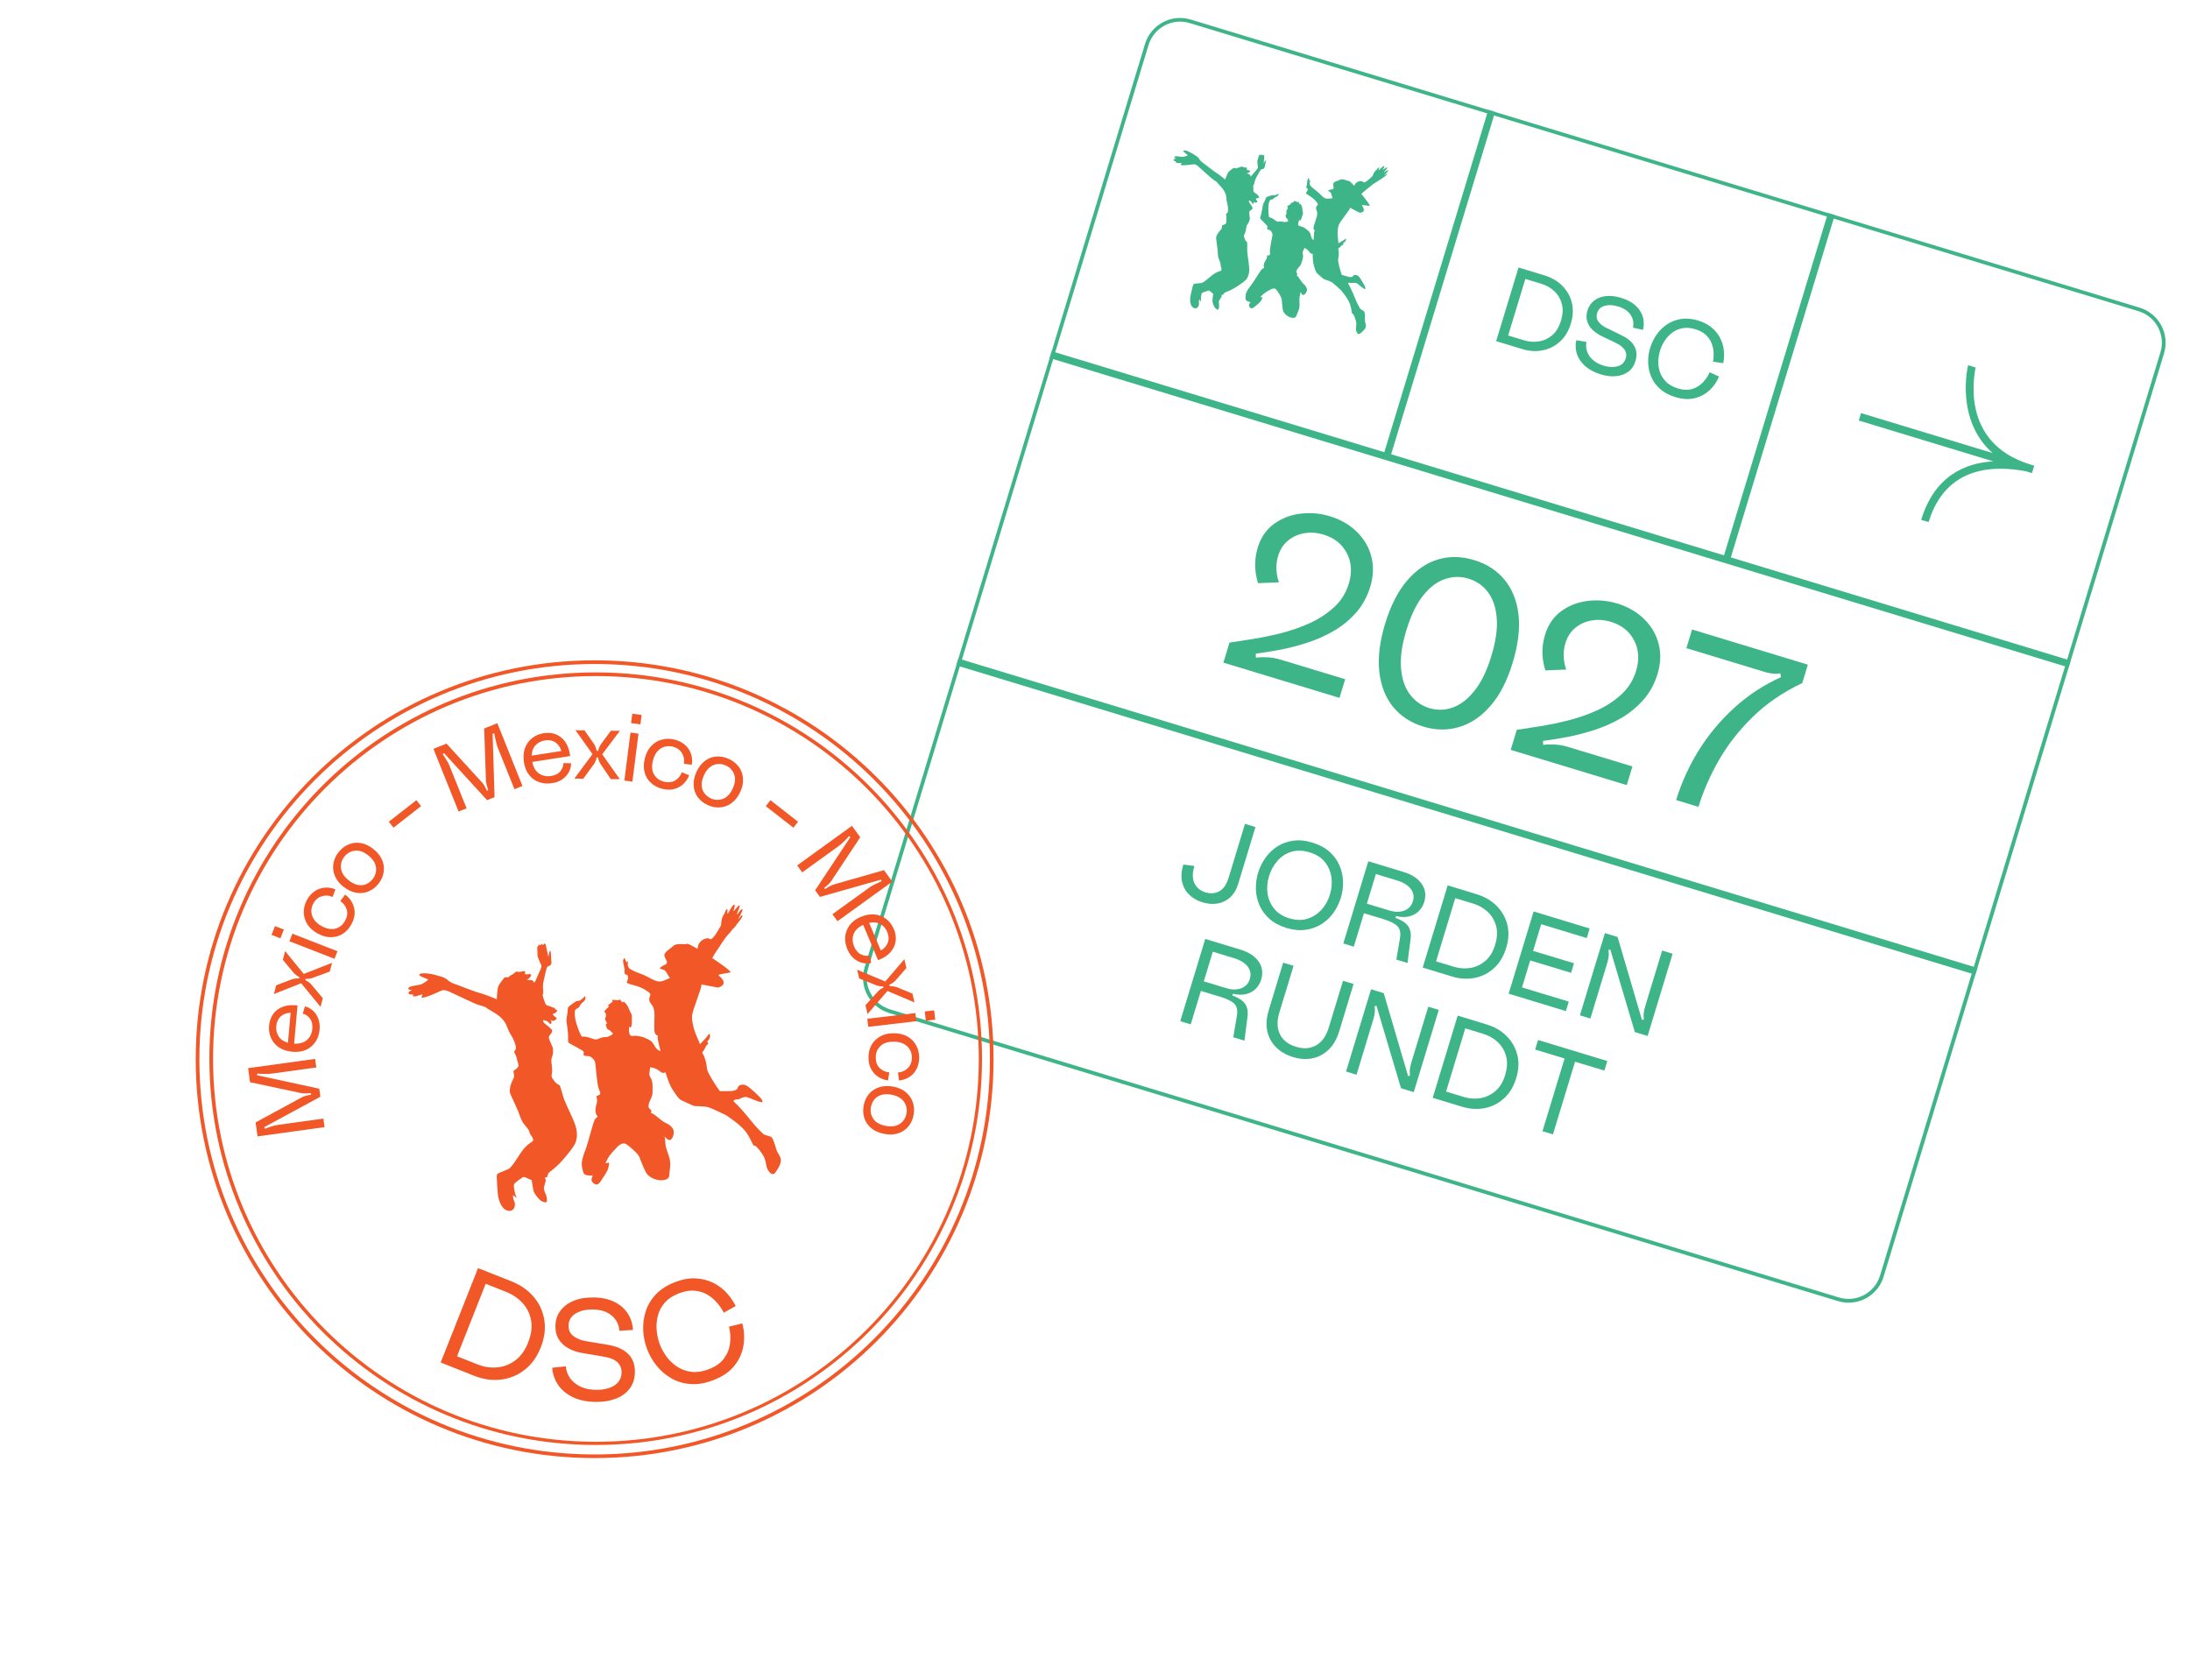 <svg xmlns="http://www.w3.org/2000/svg" xmlns:xlink="http://www.w3.org/1999/xlink" width="597" zoomAndPan="magnify" viewBox="0 0 447.75 343.5" height="458" preserveAspectRatio="xMidYMid meet"><defs><clipPath id="43177b81da"><path d="M 176 3 L 443 3 L 443 267 L 176 267 Z M 176 3 "></path></clipPath><clipPath id="24a93464eb"><path d="M 236.281 1.82 L 445.25 65.273 L 383.484 268.668 L 174.52 205.211 Z M 236.281 1.82 "></path></clipPath><clipPath id="573a1df56f"><path d="M 236.281 1.82 L 444.777 65.133 L 383.098 268.262 L 174.602 204.949 Z M 236.281 1.82 "></path></clipPath><clipPath id="006595bf43"><path d="M 243.449 4 L 437.449 62.91 C 441.406 64.109 443.641 68.293 442.441 72.25 L 385.109 261.047 C 383.91 265.004 379.727 267.238 375.77 266.035 L 181.766 207.125 C 177.809 205.922 175.574 201.738 176.777 197.781 L 234.105 8.988 C 235.309 5.031 239.492 2.797 243.449 4 Z M 243.449 4 "></path></clipPath><clipPath id="9f1758c08b"><path d="M 254 33 L 284 33 L 284 69 L 254 69 Z M 254 33 "></path></clipPath><clipPath id="a25bcd51ef"><path d="M 243.207 21.84 L 289.18 35.801 L 277.758 73.414 L 231.785 59.457 Z M 243.207 21.84 "></path></clipPath><clipPath id="7c5f0db59e"><path d="M 243.207 21.84 L 289.18 35.801 L 277.758 73.414 L 231.785 59.457 Z M 243.207 21.84 "></path></clipPath><clipPath id="97c14335ed"><path d="M 239 30 L 259 30 L 259 64 L 239 64 Z M 239 30 "></path></clipPath><clipPath id="2088519ee8"><path d="M 243.207 21.84 L 289.18 35.801 L 277.758 73.414 L 231.785 59.457 Z M 243.207 21.84 "></path></clipPath><clipPath id="3f5edef9db"><path d="M 243.207 21.84 L 289.18 35.801 L 277.758 73.414 L 231.785 59.457 Z M 243.207 21.84 "></path></clipPath><clipPath id="f461fa54b0"><path d="M 380 74 L 417 74 L 417 107 L 380 107 Z M 380 74 "></path></clipPath><clipPath id="41e9750493"><path d="M 384.941 68.719 L 422.555 80.141 L 412.402 113.574 L 374.789 102.152 Z M 384.941 68.719 "></path></clipPath><clipPath id="93d99d7310"><path d="M 384.941 68.719 L 422.555 80.141 L 412.402 113.574 L 374.789 102.152 Z M 384.941 68.719 "></path></clipPath><clipPath id="f5f1510623"><path d="M 40.016 135.02 L 203.133 135.02 L 203.133 298.137 L 40.016 298.137 Z M 40.016 135.02 "></path></clipPath><clipPath id="069860104f"><path d="M 121.574 135.02 C 76.531 135.02 40.016 171.535 40.016 216.578 C 40.016 261.621 76.531 298.137 121.574 298.137 C 166.617 298.137 203.133 261.621 203.133 216.578 C 203.133 171.535 166.617 135.02 121.574 135.02 Z M 121.574 135.02 "></path></clipPath><clipPath id="30e1d2091b"><path d="M 42.809 137.488 L 200.906 137.488 L 200.906 295.586 L 42.809 295.586 Z M 42.809 137.488 "></path></clipPath><clipPath id="571bde8a7a"><path d="M 121.793 137.488 C 78.168 137.488 42.809 172.852 42.809 216.473 C 42.809 260.094 78.168 295.457 121.793 295.457 C 165.414 295.457 200.773 260.094 200.773 216.473 C 200.773 172.852 165.414 137.488 121.793 137.488 Z M 121.793 137.488 "></path></clipPath><clipPath id="501578f7db"><path d="M 115 184.922 L 160 184.922 L 160 243 L 115 243 Z M 115 184.922 "></path></clipPath><clipPath id="4af3d7fcd9"><path d="M 83.484 192 L 118 192 L 118 247.66 L 83.484 247.66 Z M 83.484 192 "></path></clipPath></defs><g id="7b31ccc37e"><g clip-rule="nonzero" clip-path="url(#43177b81da)"><g clip-rule="nonzero" clip-path="url(#24a93464eb)"><g clip-rule="nonzero" clip-path="url(#573a1df56f)"><g clip-rule="nonzero" clip-path="url(#006595bf43)"><path style="fill:none;stroke-width:1.029;stroke-linecap:butt;stroke-linejoin:miter;stroke:#3eb489;stroke-opacity:1;stroke-miterlimit:4;" d="M 5.145 0.001 L 144.403 0.001 C 147.243 -0.001 149.546 2.303 149.548 5.143 L 149.546 140.666 C 149.548 143.506 147.244 145.809 144.404 145.808 L 5.143 145.809 C 2.303 145.808 -0.001 143.505 0 140.664 L -0 5.144 C 0.001 2.303 2.304 -0 5.145 0.001 Z M 5.145 0.001 " transform="matrix(1.393,0.423,-0.423,1.393,236.282,1.822)"></path></g></g></g></g><path style="fill:none;stroke-width:1;stroke-linecap:butt;stroke-linejoin:miter;stroke:#3eb489;stroke-opacity:1;stroke-miterlimit:4;" d="M -0 0.5 L 149.554 0.5 " transform="matrix(1.393,0.423,-0.423,1.393,215.028,71.815)"></path><path style="fill:none;stroke-width:1;stroke-linecap:butt;stroke-linejoin:miter;stroke:#3eb489;stroke-opacity:1;stroke-miterlimit:4;" d="M -0.001 0.502 L 149.553 0.501 " transform="matrix(1.393,0.423,-0.423,1.393,195.948,134.649)"></path><path style="fill:none;stroke-width:1;stroke-linecap:butt;stroke-linejoin:miter;stroke:#3eb489;stroke-opacity:1;stroke-miterlimit:4;" d="M 0.001 0.5 L 50.745 0.499 " transform="matrix(0.423,-1.393,1.393,0.423,282.819,93.153)"></path><path style="fill:none;stroke-width:1;stroke-linecap:butt;stroke-linejoin:miter;stroke:#3eb489;stroke-opacity:1;stroke-miterlimit:4;" d="M 0 0.501 L 50.744 0.5 " transform="matrix(0.423,-1.393,1.393,0.423,352.267,114.242)"></path><g clip-rule="nonzero" clip-path="url(#9f1758c08b)"><g clip-rule="nonzero" clip-path="url(#a25bcd51ef)"><g clip-rule="nonzero" clip-path="url(#7c5f0db59e)"><path style=" stroke:none;fill-rule:nonzero;fill:#3eb489;fill-opacity:1;" d="M 280.969 35.234 C 280.867 35.363 280.797 35.508 280.734 35.711 C 280.637 36.078 280.594 36.016 279.887 36.668 C 279.168 37.32 278.832 37.316 278.832 37.316 C 278.832 37.316 278.566 36.891 277.875 37.078 C 277.406 37.195 277.184 37.438 277.016 37.695 C 276.965 37.781 276.93 37.895 276.879 37.992 C 276.328 37.391 275.891 36.984 275.801 36.992 C 275.465 37.039 274.512 36.465 274.047 36.723 C 273.57 36.984 272.656 37.129 272.578 37.59 C 272.512 38.055 272.941 38.645 272.309 38.727 C 271.684 38.82 271.379 38.926 271.684 39.105 C 271.988 39.297 272.117 39.363 272.207 39.715 C 272.301 40.062 272.32 40.207 272.383 40.398 C 272.445 40.605 272.652 40.492 272.125 40.559 C 271.598 40.621 271.059 40.766 270.469 40.254 C 269.879 39.738 269.609 39.359 268.891 38.828 C 268.16 38.285 267.793 37.902 267.777 37.711 L 267.754 37.504 C 267.754 37.418 267.762 37.344 267.793 37.242 C 267.816 37.164 267.957 36.957 267.879 36.883 C 267.816 36.891 267.734 36.988 267.703 37.055 L 267.637 36.449 C 267.637 36.449 267.512 36.336 267.367 36.641 C 267.223 36.957 267.281 37.621 267.172 37.898 C 266.902 38.672 267.262 38.348 267.355 38.648 C 267.449 38.949 266.98 39.477 266.98 39.477 C 266.98 39.477 267.055 39.637 267.359 39.816 C 267.66 40.008 268.395 40.453 268.762 40.84 C 269.125 41.234 269.539 41.672 269.414 41.844 C 269.297 42.02 268.949 42.387 269.121 42.848 C 269.285 43.293 269.328 43.395 269.293 43.918 C 269.262 44.43 268.59 46.027 268.555 46.551 C 268.523 47.062 268.844 47.109 268.844 47.109 C 268.844 47.109 268.699 47.141 268.652 47.746 C 268.633 48.051 268.602 48.562 268.57 49.121 C 268.539 49.102 268.527 49.098 268.5 49.066 C 268.027 48.699 268.098 48.309 267.934 47.863 C 267.762 47.414 267.672 47.375 267.184 46.938 C 266.684 46.504 266.004 46.246 265.746 46.23 C 265.488 46.227 265.41 45.918 265.41 45.918 L 265.469 45.426 L 265.664 44.875 C 265.664 44.875 265.664 45.238 265.828 45.102 C 265.996 44.965 266.199 44.418 266.211 44.262 C 266.227 44.117 266.469 43.691 266.371 43.441 C 266.277 43.176 266.293 42.547 266.176 42.238 C 266.051 41.914 265.863 41.512 265.805 41.754 C 265.758 41.988 265.414 40.988 265.445 41.258 C 265.473 41.539 264.359 40.832 264.555 41.125 C 264.734 41.43 263.715 41.441 263.895 41.621 C 264.086 41.816 263.012 42.074 263.191 42.262 C 263.367 42.453 263.188 42.848 263.188 42.848 C 263.188 42.848 262.938 43.055 262.992 43.285 C 263.043 43.523 263.07 43.805 263.07 43.805 C 263.07 43.805 262.867 43.656 262.863 43.914 C 262.844 44.184 262.84 44.441 263 44.566 L 263.152 44.684 L 263.34 45.09 C 263.34 45.09 263.652 45.234 263.008 45.359 C 262.355 45.5 262.371 45.242 261.766 45.281 C 261.164 45.336 261.055 45.328 260.746 45.082 C 260.422 44.836 259.969 44.574 259.969 44.574 L 259.465 44.398 C 259.465 44.398 259.355 43.816 259.332 43.277 C 259.309 42.734 259.297 42.41 259.363 41.906 C 259.43 41.406 259.57 41.102 259.625 40.969 C 259.688 40.84 260.211 40.75 260.211 40.75 L 260.637 40.371 L 261.113 40.156 C 261.113 40.156 261.488 39.898 261.371 39.59 C 261.371 39.59 261.125 39.785 260.688 39.914 C 260.266 40.035 260.383 39.773 259.867 39.965 C 259.359 40.156 259.008 40.211 258.887 40.371 C 258.766 40.523 258.656 41.012 258.469 41.301 C 258.285 41.582 258.172 42.066 258.172 42.066 C 258.172 42.066 258.016 43.113 257.895 43.637 C 257.758 44.164 257.578 44.555 257.668 44.707 C 257.762 44.848 259.184 46.184 259.16 46.34 C 259.152 46.488 258.949 46.711 259.094 46.84 C 259.254 46.965 259.715 47.004 259.895 47.309 C 260.082 47.602 260.258 47.793 260.09 48.508 C 259.934 49.23 259.699 50.453 259.637 51.066 C 259.566 51.664 259.84 52.109 259.441 52.199 C 259.035 52.273 259.066 52.086 259.043 52.488 C 259.012 52.914 258.746 53.266 258.746 53.266 C 258.746 53.266 258.438 53.707 258.371 54.207 C 258.305 54.711 258.648 54.766 258.285 54.863 C 257.918 54.965 257.574 55.605 257.066 56.383 C 256.559 57.156 256.105 57.914 255.742 58.375 C 255.359 58.855 254.723 59.68 254.684 60.348 C 254.652 61.023 254.496 61.371 255.086 61.59 L 255.68 61.809 C 255.68 61.809 255.215 62.238 255.383 62.574 C 255.543 62.906 255.797 63.297 256.391 62.816 C 256.973 62.336 257.629 61.84 257.871 61.418 C 258.113 60.992 258.215 60.777 258 60.785 C 257.773 60.793 257.465 60.91 258.113 60.297 C 258.758 59.688 259.273 59.496 259.719 59.223 C 260.148 58.945 260.656 58.91 260.898 59.172 C 261.152 59.445 262.043 60.762 262.066 61.301 C 262.086 61.84 262.207 63.328 262.379 63.668 C 262.535 64 262.836 64.402 263.43 64.73 C 264.031 65.051 264.832 65.145 265.012 64.641 C 265.188 64.137 265.652 63.344 265.691 62.562 C 265.719 61.777 265.598 61.242 265.727 60.613 C 265.809 60.176 265.895 59.93 265.887 59.668 C 265.996 59.926 266.148 60.195 266.309 60.281 C 266.688 60.508 267.348 59.602 267.195 59.047 C 266.973 58.258 266.543 58.242 266.039 57.492 C 265.527 56.727 265.297 56.383 265.141 56.363 C 264.996 56.355 265.371 56.098 265.16 55.848 C 264.965 55.602 265.016 55.469 265.16 55.152 C 265.305 54.848 265.883 54.367 266.008 53.996 C 266.125 53.621 266.512 52.633 266.402 52.164 C 266.301 51.688 266.254 51.672 266.48 51.184 L 266.699 50.703 C 266.699 50.703 267.25 50.895 267.609 51.379 C 267.91 51.777 267.914 51.891 268.383 51.898 C 268.387 52.793 268.449 53.766 268.605 54.234 C 268.828 54.938 268.973 55.562 269.258 55.848 C 269.543 56.137 270.43 56.891 270.559 57 C 270.676 57.113 271.816 57.434 272.25 57.688 C 272.68 57.945 274.129 59.305 274.129 59.305 C 274.129 59.305 275.672 61.051 276.051 62.297 C 276.422 63.535 276.336 64.145 276.48 64.113 C 276.621 64.094 276.801 64.445 276.91 64.703 C 277.02 64.961 277.289 65.664 277.305 66.141 C 277.32 66.617 277.195 67.16 277.238 67.461 C 277.289 67.75 277.539 68.645 278.129 68.164 C 278.723 67.688 279.328 67.164 279.25 66.48 C 279.156 65.809 279.043 65.934 279.062 65.219 C 279.078 64.516 279.047 63.75 278.828 63.621 C 278.605 63.492 278.098 63.125 278.098 63.125 C 278.098 63.125 277.758 62.566 277.508 62.043 C 277.254 61.531 276.918 60.672 276.664 60.074 C 276.426 59.465 275.887 58.383 275.664 58.02 C 275.426 57.648 276.395 57.895 276.395 57.895 C 276.395 57.895 277.133 57.672 277.551 58.02 C 278.98 59.199 279.41 59.492 279.043 58.535 C 278.988 58.395 278.125 56.781 277.707 56.441 C 277.277 56.09 276.75 56.199 276.656 56.422 C 276.578 56.645 276.191 56.727 275.684 56.598 C 275.188 56.473 274.328 56.199 274.328 56.199 C 274.328 56.199 274.027 55.348 273.82 54.516 C 273.629 53.676 273.504 53.23 273.613 52.828 C 273.727 52.414 273.777 51.473 273.617 50.93 C 273.605 50.887 273.605 50.852 273.605 50.812 C 273.73 50.727 273.867 50.645 274.008 50.504 C 274.297 50.203 274.254 50.191 274.531 50.051 C 274.809 49.914 274.602 49.652 274.602 49.652 C 274.602 49.652 274.91 49.582 275.086 49.289 C 275.273 49 275.215 48.66 275.012 48.883 C 274.809 49.094 274.148 49.426 273.633 49.742 C 273.629 49.555 273.625 49.316 273.574 49.031 C 273.418 47.914 273.453 47.055 273.613 46.324 C 273.777 45.59 274.449 44.887 275.055 43.992 C 275.59 43.211 275.898 42.934 276.035 42.488 C 276.867 42.93 277.941 43.477 277.941 43.477 C 277.941 43.477 279.477 43.621 278.523 42.102 C 278.414 41.922 278.234 41.867 280.004 42.094 C 280.266 42.121 279.367 40.918 278.332 39.66 C 278.691 39.336 278.973 39.062 279.148 38.93 C 279.531 38.66 280.633 37.641 281.191 37.352 C 281.664 37.109 281.805 36.891 282.172 36.742 C 282.188 36.762 282.676 36.395 282.668 36.383 C 282.695 36.367 282.727 36.352 282.754 36.336 C 282.836 36.273 283.699 35.719 283.586 35.57 C 283.473 35.41 283.059 35.906 282.984 35.871 C 282.91 35.824 283.949 34.984 283.809 34.832 C 283.66 34.664 283.102 35.273 282.988 35.242 C 282.875 35.207 283.734 34.375 283.613 34.25 C 283.473 34.133 282.844 34.699 282.703 34.707 C 282.566 34.715 283.164 34.137 283.004 33.965 C 282.828 33.801 281.98 34.797 281.863 34.812 C 281.734 34.836 282.125 34.246 281.922 34.219 C 281.836 34.219 281.5 34.625 281.375 34.789 C 281.344 34.75 280.945 35.207 280.969 35.234 Z M 280.969 35.234 "></path></g></g></g><g clip-rule="nonzero" clip-path="url(#97c14335ed)"><g clip-rule="nonzero" clip-path="url(#2088519ee8)"><g clip-rule="nonzero" clip-path="url(#3f5edef9db)"><path style=" stroke:none;fill-rule:nonzero;fill:#3eb489;fill-opacity:1;" d="M 240.453 32.43 C 240.477 32.484 240 32.414 239.941 32.684 C 239.906 32.922 240.359 32.984 240.477 33.008 C 240.441 33.008 240.387 33.055 240.395 33.195 C 240.406 33.445 241.59 33.27 241.598 33.371 C 241.598 33.484 241.426 33.48 241.383 33.668 C 241.348 33.867 242.566 33.777 242.848 33.742 C 243.145 33.707 244.145 33.562 244.285 33.594 C 244.285 33.594 244.293 33.609 244.305 33.609 C 244.629 33.727 244.699 33.801 244.848 33.902 C 245.414 34.406 246.797 35.66 247.465 36.246 C 248.289 36.969 248.738 37.082 248.902 37.355 C 249.078 37.629 249.453 37.957 249.805 38.387 C 250.16 38.816 250.312 39.012 250.555 39.605 C 250.797 40.188 250.672 40.77 250.891 41.559 C 251.109 42.355 251.102 42.914 251.051 43.281 C 250.988 43.648 250.652 43.609 250.664 43.859 C 250.676 44.109 250.805 44.301 250.738 44.762 C 250.664 45.211 250.859 45.582 250.488 45.828 C 250.117 46.066 249.883 45.945 249.828 46.238 C 249.793 46.523 249.84 46.738 249.586 46.996 C 249.336 47.254 248.566 48.113 248.641 48.77 C 248.707 49.41 248.887 50.496 248.949 51.184 C 249.012 51.875 248.984 52.336 249.125 52.777 C 249.27 53.23 249.609 53.793 249.559 54.125 C 249.508 54.457 249.777 54.875 249.727 54.961 C 249.668 55.027 249.879 55.316 249.488 55.422 C 249.082 55.531 248.641 55.672 248.02 56.129 C 247.395 56.586 246.797 57.172 246.277 57.523 C 245.766 57.867 245.801 57.875 245.207 57.906 C 245.207 57.906 244.812 57.973 244.422 57.992 C 244.043 58.023 243.98 58.105 243.879 58.473 C 243.785 58.828 243.375 60.43 243.332 61.012 C 243.277 61.605 243.414 62.379 243.742 62.727 C 244.07 63.074 244.438 63.137 244.727 62.961 C 245 62.797 245.211 62.316 245.129 61.969 C 245.059 61.625 245.207 61.223 245.207 61.223 L 245.578 61.719 C 245.57 61.656 245.508 61.375 245.531 61.047 C 245.543 60.68 245.621 60.094 245.73 59.941 C 245.84 59.789 246.832 59.469 247.043 59.422 C 247.27 59.367 247.375 59.508 247.602 59.715 C 247.824 59.918 248.047 60.086 248.047 60.086 C 248.047 60.086 247.883 61.152 247.879 61.5 C 247.863 61.828 248.195 62.738 248.457 62.988 C 248.703 63.238 249.008 63.457 249.129 63.219 C 249.25 62.984 249.258 62.426 249.258 62.426 C 249.258 62.426 249.113 61.723 249.281 61.414 C 249.465 61.098 249.668 60.836 249.738 60.688 C 249.801 60.52 249.758 60.258 249.758 60.258 L 250.051 60.309 C 250.051 60.309 250.199 59.906 250.512 59.777 C 250.82 59.66 251.641 59.363 252.527 58.812 C 253.414 58.277 254.645 57.445 254.938 56.938 C 255.227 56.43 255.434 55.871 255.406 54.934 C 255.383 53.996 255.059 52.246 255.008 51.473 C 254.953 50.711 255.082 49.582 254.93 49.477 C 254.777 49.367 254.566 49.117 254.484 48.82 C 254.402 48.508 254.289 48.398 254.328 48.148 C 254.367 47.902 254.555 47.809 254.695 47.145 C 254.844 46.492 254.797 46.23 255.016 45.926 C 255.23 45.621 255.434 45.359 255.539 44.695 C 255.539 44.695 255.461 44.125 255.43 43.742 C 255.406 43.363 255.387 43.234 255.625 43.059 C 255.863 42.883 256.211 42.762 256.027 42.348 C 255.84 41.941 255.395 41.484 255.352 41.223 C 255.301 40.973 255.402 40.891 255.707 41.156 C 256 41.41 255.953 41.445 256.012 41.586 C 256.082 41.719 256.234 41.789 256.32 41.543 C 256.363 41.406 256.312 41.281 256.266 41.191 C 256.355 41.305 256.496 41.461 256.711 41.438 C 257.031 41.41 257.117 41.215 257.137 41.184 C 257.121 41.203 257.07 41.199 256.922 40.957 C 256.711 40.629 256.723 40.547 257.02 40.551 C 257.316 40.555 257.484 40.281 257.484 40.281 L 257.262 40.117 L 257.25 39.914 C 257.215 39.902 257.082 39.852 256.789 39.586 C 256.453 39.273 256.305 39.426 256.254 38.902 C 256.211 38.395 256.242 37.883 256.242 37.883 C 256.242 37.883 256.434 37.742 256.52 37.207 C 256.594 36.672 256.828 36.32 257.18 35.695 C 257.531 35.07 257.773 34.598 257.977 34.586 C 258.188 34.574 258.496 34.543 258.559 34.129 C 258.625 33.715 258.93 32.824 258.812 32.766 C 258.688 32.727 258.367 33.461 258.367 33.461 L 258.492 31.824 C 258.492 31.824 258.363 31.512 258.242 31.746 C 258.129 31.988 258.008 31.367 257.922 31.652 C 257.836 31.934 257.66 31.41 257.586 31.648 C 257.5 31.895 257.426 31.574 257.312 32.023 C 257.199 32.473 257.199 32.523 257.113 32.758 C 257.039 33.008 257.086 33.223 257.113 33.613 C 257.137 33.996 257.238 34.188 257.168 34.34 C 257.105 34.508 256.953 34.684 256.48 35.211 C 256.023 35.73 255.855 35.965 255.723 36.074 C 255.566 36.176 255.832 35.832 255.359 35.629 L 254.887 35.434 C 254.887 35.434 255.188 35.387 255.379 35.246 C 255.57 35.105 255.809 34.895 255.227 34.805 C 254.656 34.719 254.945 34.508 254.945 34.508 C 254.945 34.508 255.148 34.246 254.555 34.242 C 253.961 34.234 254.094 33.914 253.641 34.137 C 253.176 34.355 253.152 34.238 252.828 34.398 C 252.508 34.562 252.453 34.125 252.055 34.449 C 251.676 34.77 251.223 34.953 250.965 35.508 C 250.711 36.066 250.488 36.707 250.488 36.707 C 250.488 36.707 249.406 35.781 248.664 35.32 C 248.035 34.941 246.453 33.645 245.719 33.121 C 245.684 33.113 245.344 32.758 245.305 32.688 C 244.98 32.004 244.102 31.625 243.773 31.391 C 243.52 31.211 242.199 30.527 241.934 30.832 C 241.797 30.988 242.809 31.629 242.82 31.746 C 242.84 31.852 242.297 31.957 242.09 32.031 C 241.883 32.105 241.52 32.07 241.211 32.027 C 240.902 31.98 240.219 31.859 240.098 32.086 C 239.984 32.301 240.434 32.375 240.453 32.43 Z M 240.453 32.43 "></path></g></g></g><g clip-rule="nonzero" clip-path="url(#f461fa54b0)"><g clip-rule="nonzero" clip-path="url(#41e9750493)"><g clip-rule="nonzero" clip-path="url(#93d99d7310)"><path style=" stroke:none;fill-rule:nonzero;fill:#3eb489;fill-opacity:1;" d="M 416.055 95.266 L 415.145 94.988 C 400.25 90.465 403.875 75.797 403.906 75.141 L 402.387 74.68 C 402.34 74.832 399.672 85.809 407.391 92.633 L 380.492 84.465 L 380.031 85.984 L 407.539 94.34 C 401.969 94.641 395.559 97.172 392.789 106.293 L 394.309 106.754 C 397.906 94.898 408.266 95.223 414.227 96.367 C 414.227 96.367 414.379 96.414 414.531 96.461 L 415.441 96.738 L 415.902 95.219 Z M 416.055 95.266 "></path></g></g></g><g style="fill:#3eb489;fill-opacity:1;"><g transform="translate(247.876, 134.803)"><path style="stroke:none" d="M 13.609 -15.734 L 9.344 -15.562 C 9 -16.57 8.801 -17.711 8.75 -18.984 C 8.707 -20.266 8.879 -21.539 9.266 -22.812 C 9.891 -24.875 10.984 -26.484 12.547 -27.641 C 14.109 -28.797 15.91 -29.504 17.953 -29.766 C 19.992 -30.023 22.031 -29.848 24.062 -29.234 C 26.238 -28.566 28.062 -27.508 29.531 -26.062 C 31.008 -24.613 32 -22.922 32.5 -20.984 C 33.008 -19.055 32.93 -16.992 32.266 -14.797 C 31.641 -12.766 30.68 -11.016 29.391 -9.547 C 28.098 -8.086 26.609 -6.859 24.922 -5.859 C 23.234 -4.867 21.441 -4.062 19.547 -3.438 C 17.66 -2.82 15.797 -2.332 13.953 -1.969 C 12.117 -1.613 10.426 -1.344 8.875 -1.156 L 8.891 -0.328 C 9.578 -0.422 10.363 -0.445 11.25 -0.406 C 12.133 -0.363 13.035 -0.203 13.953 0.078 L 27.141 4.078 L 25.984 7.891 L 2.25 0.688 L 3.5 -3.406 C 4.719 -3.594 6.234 -3.828 8.047 -4.109 C 9.867 -4.391 11.812 -4.785 13.875 -5.297 C 15.945 -5.816 17.938 -6.504 19.844 -7.359 C 21.75 -8.223 23.422 -9.312 24.859 -10.625 C 26.297 -11.938 27.305 -13.547 27.891 -15.453 C 28.586 -17.766 28.453 -19.848 27.484 -21.703 C 26.523 -23.555 24.945 -24.816 22.75 -25.484 C 21.414 -25.891 20.113 -25.988 18.844 -25.781 C 17.582 -25.57 16.469 -25.078 15.5 -24.297 C 14.531 -23.523 13.844 -22.469 13.438 -21.125 C 13.156 -20.207 13.039 -19.266 13.094 -18.297 C 13.156 -17.328 13.328 -16.473 13.609 -15.734 Z M 13.609 -15.734 "></path></g></g><g style="fill:#3eb489;fill-opacity:1;"><g transform="translate(275.864, 143.302)"><path style="stroke:none" d="M 15.141 5.266 C 12.566 4.484 10.504 3.141 8.953 1.234 C 7.41 -0.672 6.473 -3.055 6.141 -5.922 C 5.816 -8.797 6.207 -12.062 7.312 -15.719 C 8.438 -19.438 9.941 -22.395 11.828 -24.594 C 13.711 -26.789 15.828 -28.234 18.172 -28.922 C 20.516 -29.609 22.969 -29.562 25.531 -28.781 C 28.102 -28 30.172 -26.66 31.734 -24.766 C 33.305 -22.879 34.258 -20.508 34.594 -17.656 C 34.926 -14.801 34.531 -11.516 33.406 -7.797 C 32.301 -4.141 30.801 -1.211 28.906 0.984 C 27.008 3.18 24.875 4.633 22.5 5.344 C 20.133 6.062 17.68 6.035 15.141 5.266 Z M 16.344 1.484 C 17.969 1.973 19.578 1.93 21.172 1.359 C 22.766 0.785 24.242 -0.359 25.609 -2.078 C 26.984 -3.797 28.125 -6.145 29.031 -9.125 C 29.969 -12.195 30.336 -14.816 30.141 -16.984 C 29.953 -19.16 29.348 -20.914 28.328 -22.25 C 27.316 -23.582 26 -24.492 24.375 -24.984 C 22.789 -25.473 21.191 -25.445 19.578 -24.906 C 17.961 -24.375 16.473 -23.254 15.109 -21.547 C 13.742 -19.848 12.594 -17.461 11.656 -14.391 C 10.75 -11.41 10.391 -8.828 10.578 -6.641 C 10.766 -4.453 11.375 -2.672 12.406 -1.297 C 13.445 0.066 14.758 0.992 16.344 1.484 Z M 16.344 1.484 "></path></g></g><g style="fill:#3eb489;fill-opacity:1;"><g transform="translate(306.612, 152.639)"><path style="stroke:none" d="M 13.609 -15.734 L 9.344 -15.562 C 9 -16.57 8.801 -17.711 8.75 -18.984 C 8.707 -20.266 8.879 -21.539 9.266 -22.812 C 9.891 -24.875 10.984 -26.484 12.547 -27.641 C 14.109 -28.797 15.91 -29.504 17.953 -29.766 C 19.992 -30.023 22.031 -29.848 24.062 -29.234 C 26.238 -28.566 28.062 -27.508 29.531 -26.062 C 31.008 -24.613 32 -22.922 32.5 -20.984 C 33.008 -19.055 32.93 -16.992 32.266 -14.797 C 31.641 -12.766 30.68 -11.016 29.391 -9.547 C 28.098 -8.086 26.609 -6.859 24.922 -5.859 C 23.234 -4.867 21.441 -4.062 19.547 -3.438 C 17.66 -2.82 15.797 -2.332 13.953 -1.969 C 12.117 -1.613 10.426 -1.344 8.875 -1.156 L 8.891 -0.328 C 9.578 -0.422 10.363 -0.445 11.25 -0.406 C 12.133 -0.363 13.035 -0.203 13.953 0.078 L 27.141 4.078 L 25.984 7.891 L 2.25 0.688 L 3.5 -3.406 C 4.719 -3.594 6.234 -3.828 8.047 -4.109 C 9.867 -4.391 11.812 -4.785 13.875 -5.297 C 15.945 -5.816 17.938 -6.504 19.844 -7.359 C 21.75 -8.223 23.422 -9.312 24.859 -10.625 C 26.297 -11.938 27.305 -13.547 27.891 -15.453 C 28.586 -17.766 28.453 -19.848 27.484 -21.703 C 26.523 -23.555 24.945 -24.816 22.75 -25.484 C 21.414 -25.891 20.113 -25.988 18.844 -25.781 C 17.582 -25.57 16.469 -25.078 15.5 -24.297 C 14.531 -23.523 13.844 -22.469 13.438 -21.125 C 13.156 -20.207 13.039 -19.266 13.094 -18.297 C 13.156 -17.328 13.328 -16.473 13.609 -15.734 Z M 13.609 -15.734 "></path></g></g><g style="fill:#3eb489;fill-opacity:1;"><g transform="translate(334.6, 161.138)"><path style="stroke:none" d="M 35.016 -25.234 L 33.875 -21.469 C 29.945 -19.613 26.578 -17.312 23.766 -14.562 C 20.953 -11.82 18.633 -8.859 16.812 -5.672 C 15 -2.492 13.613 0.676 12.656 3.844 L 8.094 2.453 C 9.188 -1.129 10.727 -4.52 12.719 -7.719 C 14.719 -10.926 17.129 -13.816 19.953 -16.391 C 22.773 -18.973 25.973 -21.07 29.547 -22.688 L 29.375 -23.469 C 28.895 -23.363 28.383 -23.344 27.844 -23.406 C 27.301 -23.469 26.797 -23.566 26.328 -23.703 L 10.188 -28.609 L 11.344 -32.422 Z M 35.016 -25.234 "></path></g></g><g style="fill:#3eb489;fill-opacity:1;"><g transform="translate(304.172, 69.24)"><path style="stroke:none" d="M 1.719 0.516 L 6.297 -14.547 L 11.609 -12.922 C 13.066 -12.484 14.281 -11.773 15.25 -10.797 C 16.219 -9.828 16.863 -8.68 17.188 -7.359 C 17.52 -6.035 17.453 -4.598 16.984 -3.047 C 16.516 -1.516 15.77 -0.289 14.75 0.625 C 13.738 1.539 12.562 2.129 11.219 2.391 C 9.883 2.66 8.504 2.578 7.078 2.141 Z M 10.938 -11.219 L 7.688 -12.203 L 4.172 -0.641 L 7.469 0.359 C 8.477 0.66 9.484 0.727 10.484 0.562 C 11.484 0.406 12.383 -0.016 13.188 -0.703 C 13.988 -1.398 14.582 -2.383 14.969 -3.656 C 15.363 -4.957 15.422 -6.113 15.141 -7.125 C 14.867 -8.145 14.359 -9.004 13.609 -9.703 C 12.867 -10.398 11.977 -10.906 10.938 -11.219 Z M 10.938 -11.219 "></path></g></g><g style="fill:#3eb489;fill-opacity:1;"><g transform="translate(319.898, 74.016)"><path style="stroke:none" d="M 7.375 2.531 C 6.082 2.133 5.023 1.57 4.203 0.844 C 3.391 0.125 2.828 -0.688 2.516 -1.594 C 2.211 -2.508 2.164 -3.461 2.375 -4.453 L 4.453 -4.094 C 4.266 -3.008 4.484 -2.023 5.109 -1.141 C 5.742 -0.266 6.695 0.363 7.969 0.75 C 8.633 0.945 9.281 1.035 9.906 1.016 C 10.539 1.004 11.086 0.852 11.547 0.562 C 12.004 0.27 12.32 -0.172 12.5 -0.766 C 12.676 -1.348 12.613 -1.898 12.312 -2.422 C 12.008 -2.941 11.43 -3.414 10.578 -3.844 L 7.531 -5.312 C 6.844 -5.645 6.234 -6.062 5.703 -6.562 C 5.18 -7.07 4.816 -7.656 4.609 -8.312 C 4.398 -8.969 4.414 -9.695 4.656 -10.5 C 4.914 -11.344 5.363 -12.02 6 -12.531 C 6.633 -13.039 7.426 -13.352 8.375 -13.469 C 9.32 -13.582 10.379 -13.461 11.547 -13.109 C 12.766 -12.742 13.738 -12.227 14.469 -11.562 C 15.195 -10.906 15.695 -10.145 15.969 -9.281 C 16.238 -8.426 16.254 -7.52 16.016 -6.562 L 13.969 -7.016 C 14.164 -7.992 14 -8.875 13.469 -9.656 C 12.945 -10.438 12.094 -11.004 10.906 -11.359 C 9.875 -11.672 8.961 -11.711 8.172 -11.484 C 7.379 -11.266 6.867 -10.766 6.641 -9.984 C 6.43 -9.316 6.531 -8.723 6.938 -8.203 C 7.352 -7.68 7.922 -7.254 8.641 -6.922 L 11.672 -5.438 C 12.93 -4.832 13.797 -4.086 14.266 -3.203 C 14.742 -2.316 14.816 -1.32 14.484 -0.219 C 14.191 0.758 13.691 1.504 12.984 2.016 C 12.273 2.523 11.438 2.82 10.469 2.906 C 9.5 2.988 8.469 2.863 7.375 2.531 Z M 7.375 2.531 "></path></g></g><g style="fill:#3eb489;fill-opacity:1;"><g transform="translate(334.075, 78.321)"><path style="stroke:none" d="M 8.406 2.859 C 7.145 2.473 6.113 1.914 5.312 1.188 C 4.508 0.469 3.91 -0.352 3.516 -1.281 C 3.129 -2.219 2.922 -3.191 2.891 -4.203 C 2.867 -5.223 3.008 -6.219 3.312 -7.188 C 3.594 -8.133 4.02 -9.023 4.594 -9.859 C 5.164 -10.691 5.875 -11.395 6.719 -11.969 C 7.57 -12.551 8.531 -12.926 9.594 -13.094 C 10.664 -13.27 11.844 -13.164 13.125 -12.781 C 14.27 -12.426 15.207 -11.93 15.938 -11.297 C 16.676 -10.66 17.242 -9.941 17.641 -9.141 C 18.047 -8.336 18.289 -7.5 18.375 -6.625 C 18.457 -5.758 18.414 -4.906 18.25 -4.062 L 16.141 -4.375 C 16.266 -4.977 16.305 -5.613 16.266 -6.281 C 16.234 -6.945 16.094 -7.582 15.844 -8.188 C 15.594 -8.801 15.203 -9.359 14.672 -9.859 C 14.141 -10.359 13.43 -10.738 12.547 -11 C 11.586 -11.289 10.711 -11.363 9.922 -11.219 C 9.129 -11.07 8.426 -10.766 7.812 -10.297 C 7.195 -9.828 6.676 -9.266 6.25 -8.609 C 5.832 -7.961 5.52 -7.289 5.312 -6.594 C 5.094 -5.852 4.977 -5.098 4.969 -4.328 C 4.957 -3.555 5.086 -2.812 5.359 -2.094 C 5.629 -1.375 6.055 -0.734 6.641 -0.172 C 7.234 0.379 8 0.801 8.938 1.094 C 10.062 1.438 11.047 1.477 11.891 1.219 C 12.734 0.957 13.453 0.52 14.047 -0.094 C 14.648 -0.707 15.125 -1.41 15.469 -2.203 L 17.375 -1.328 C 16.957 -0.266 16.32 0.66 15.469 1.453 C 14.613 2.254 13.594 2.801 12.406 3.094 C 11.227 3.395 9.895 3.316 8.406 2.859 Z M 8.406 2.859 "></path></g></g><g style="fill:#3eb489;fill-opacity:1;"><g transform="translate(239.337, 182.202)"><path style="stroke:none" d="M 6.516 2.297 C 5.43 1.973 4.523 1.453 3.797 0.734 C 3.066 0.023 2.582 -0.844 2.344 -1.875 C 2.113 -2.914 2.195 -4.098 2.594 -5.422 L 4.859 -5.141 C 4.422 -3.711 4.426 -2.531 4.875 -1.594 C 5.332 -0.664 6.086 -0.047 7.141 0.266 C 8.129 0.566 9.051 0.5 9.906 0.062 C 10.77 -0.375 11.422 -1.305 11.859 -2.734 L 15.203 -13.75 L 17.344 -13.094 L 13.828 -1.516 C 13.453 -0.285 12.883 0.66 12.125 1.328 C 11.375 1.992 10.516 2.398 9.547 2.547 C 8.578 2.703 7.566 2.617 6.516 2.297 Z M 6.516 2.297 "></path></g></g><g style="fill:#3eb489;fill-opacity:1;"><g transform="translate(253.519, 186.509)"><path style="stroke:none" d="M 9.5 3.234 C 8.082 2.797 6.922 2.172 6.016 1.359 C 5.117 0.555 4.441 -0.363 3.984 -1.406 C 3.535 -2.445 3.289 -3.539 3.25 -4.688 C 3.219 -5.832 3.367 -6.957 3.703 -8.062 C 4.047 -9.164 4.547 -10.18 5.203 -11.109 C 5.867 -12.047 6.68 -12.82 7.641 -13.438 C 8.609 -14.051 9.688 -14.441 10.875 -14.609 C 12.07 -14.785 13.379 -14.656 14.797 -14.219 C 16.211 -13.789 17.375 -13.172 18.281 -12.359 C 19.195 -11.555 19.879 -10.629 20.328 -9.578 C 20.785 -8.535 21.031 -7.441 21.062 -6.297 C 21.102 -5.148 20.953 -4.023 20.609 -2.922 C 20.273 -1.816 19.773 -0.801 19.109 0.125 C 18.453 1.062 17.641 1.832 16.672 2.438 C 15.711 3.051 14.629 3.441 13.422 3.609 C 12.223 3.785 10.914 3.66 9.5 3.234 Z M 10.094 1.266 C 11.477 1.68 12.727 1.703 13.844 1.328 C 14.957 0.961 15.906 0.344 16.688 -0.531 C 17.469 -1.406 18.035 -2.426 18.391 -3.594 C 18.754 -4.77 18.852 -5.945 18.688 -7.125 C 18.531 -8.301 18.086 -9.344 17.359 -10.25 C 16.641 -11.156 15.586 -11.816 14.203 -12.234 C 12.836 -12.648 11.594 -12.68 10.469 -12.328 C 9.352 -11.984 8.41 -11.363 7.641 -10.469 C 6.867 -9.582 6.301 -8.551 5.938 -7.375 C 5.582 -6.207 5.477 -5.039 5.625 -3.875 C 5.781 -2.719 6.223 -1.676 6.953 -0.75 C 7.68 0.176 8.727 0.848 10.094 1.266 Z M 10.094 1.266 "></path></g></g><g style="fill:#3eb489;fill-opacity:1;"><g transform="translate(272.722, 192.34)"><path style="stroke:none" d="M 1.922 0.578 L 7.031 -16.234 L 14.281 -14.031 C 15.945 -13.52 17.164 -12.719 17.938 -11.625 C 18.707 -10.531 18.879 -9.281 18.453 -7.875 C 18.234 -7.164 17.863 -6.551 17.344 -6.031 C 16.832 -5.52 16.18 -5.164 15.391 -4.969 C 14.609 -4.77 13.707 -4.789 12.688 -5.031 L 12.578 -4.656 C 13.723 -4.27 14.555 -3.75 15.078 -3.094 C 15.598 -2.445 15.801 -1.562 15.688 -0.438 L 15.047 4.562 L 12.766 3.875 L 13.516 -0.594 C 13.68 -1.688 13.488 -2.492 12.938 -3.016 C 12.395 -3.535 11.469 -3.992 10.156 -4.391 L 6.141 -5.609 L 4.062 1.234 Z M 12.906 -12.312 L 8.578 -13.625 L 6.734 -7.562 L 11.328 -6.172 C 12.492 -5.816 13.52 -5.812 14.406 -6.156 C 15.289 -6.5 15.867 -7.125 16.141 -8.031 C 16.43 -8.988 16.285 -9.844 15.703 -10.594 C 15.129 -11.344 14.195 -11.914 12.906 -12.312 Z M 12.906 -12.312 "></path></g></g><g style="fill:#3eb489;fill-opacity:1;"><g transform="translate(288.952, 197.268)"><path style="stroke:none" d="M 1.922 0.578 L 7.031 -16.234 L 12.953 -14.422 C 14.586 -13.93 15.945 -13.141 17.031 -12.047 C 18.113 -10.961 18.844 -9.68 19.219 -8.203 C 19.594 -6.734 19.516 -5.141 18.984 -3.422 C 18.461 -1.703 17.629 -0.328 16.484 0.703 C 15.348 1.734 14.031 2.395 12.531 2.688 C 11.039 2.977 9.492 2.879 7.891 2.391 Z M 12.219 -12.516 L 8.578 -13.625 L 4.656 -0.703 L 8.344 0.422 C 9.469 0.754 10.586 0.828 11.703 0.641 C 12.816 0.453 13.828 -0.023 14.734 -0.797 C 15.641 -1.566 16.305 -2.664 16.734 -4.094 C 17.172 -5.531 17.234 -6.816 16.922 -7.953 C 16.609 -9.086 16.035 -10.047 15.203 -10.828 C 14.367 -11.609 13.375 -12.172 12.219 -12.516 Z M 12.219 -12.516 "></path></g></g><g style="fill:#3eb489;fill-opacity:1;"><g transform="translate(306.522, 202.603)"><path style="stroke:none" d="M 1.922 0.578 L 7.031 -16.234 L 18.484 -12.75 L 17.891 -10.797 L 8.578 -13.625 L 6.922 -8.172 L 15.281 -5.641 L 14.688 -3.688 L 6.328 -6.219 L 4.656 -0.703 L 14.219 2.203 L 13.625 4.141 Z M 1.922 0.578 "></path></g></g><g style="fill:#3eb489;fill-opacity:1;"><g transform="translate(321.094, 207.029)"><path style="stroke:none" d="M 1.922 0.578 L 7.031 -16.234 L 9.625 -15.438 L 14.609 1.516 L 15 1.422 C 14.926 0.891 14.926 0.395 15 -0.062 C 15.07 -0.531 15.195 -1.047 15.375 -1.609 L 18.734 -12.672 L 20.875 -12.016 L 15.766 4.797 L 13.156 4 L 8.141 -12.859 L 7.734 -12.766 C 7.828 -12.266 7.844 -11.801 7.781 -11.375 C 7.727 -10.957 7.625 -10.492 7.469 -9.984 L 4.062 1.234 Z M 1.922 0.578 "></path></g></g><g style="fill:#3eb489;fill-opacity:1;"><g transform="translate(239.384, 208.223)"><path style="stroke:none" d="M 1.922 0.578 L 7.031 -16.234 L 14.281 -14.031 C 15.945 -13.52 17.164 -12.719 17.938 -11.625 C 18.707 -10.531 18.879 -9.281 18.453 -7.875 C 18.234 -7.164 17.863 -6.551 17.344 -6.031 C 16.832 -5.52 16.18 -5.164 15.391 -4.969 C 14.609 -4.77 13.707 -4.789 12.688 -5.031 L 12.578 -4.656 C 13.723 -4.27 14.555 -3.75 15.078 -3.094 C 15.598 -2.445 15.801 -1.562 15.688 -0.438 L 15.047 4.562 L 12.766 3.875 L 13.516 -0.594 C 13.68 -1.688 13.488 -2.492 12.938 -3.016 C 12.395 -3.535 11.469 -3.992 10.156 -4.391 L 6.141 -5.609 L 4.062 1.234 Z M 12.906 -12.312 L 8.578 -13.625 L 6.734 -7.562 L 11.328 -6.172 C 12.492 -5.816 13.52 -5.812 14.406 -6.156 C 15.289 -6.5 15.867 -7.125 16.141 -8.031 C 16.43 -8.988 16.285 -9.844 15.703 -10.594 C 15.129 -11.344 14.195 -11.914 12.906 -12.312 Z M 12.906 -12.312 "></path></g></g><g style="fill:#3eb489;fill-opacity:1;"><g transform="translate(255.614, 213.151)"><path style="stroke:none" d="M 8.734 2.984 C 7.391 2.578 6.258 1.93 5.344 1.047 C 4.426 0.16 3.812 -0.926 3.5 -2.219 C 3.195 -3.52 3.297 -4.992 3.797 -6.641 L 6.734 -16.312 L 8.859 -15.672 L 5.953 -6.125 C 5.422 -4.375 5.461 -2.883 6.078 -1.656 C 6.691 -0.426 7.789 0.422 9.375 0.891 C 10.938 1.367 12.305 1.266 13.484 0.578 C 14.672 -0.098 15.531 -1.312 16.062 -3.062 L 18.969 -12.609 L 21.125 -11.953 L 18.188 -2.281 C 17.688 -0.633 16.941 0.641 15.953 1.547 C 14.973 2.461 13.859 3.035 12.609 3.266 C 11.367 3.492 10.078 3.398 8.734 2.984 Z M 8.734 2.984 "></path></g></g><g style="fill:#3eb489;fill-opacity:1;"><g transform="translate(273.282, 218.516)"><path style="stroke:none" d="M 1.922 0.578 L 7.031 -16.234 L 9.625 -15.438 L 14.609 1.516 L 15 1.422 C 14.926 0.891 14.926 0.395 15 -0.062 C 15.07 -0.531 15.195 -1.047 15.375 -1.609 L 18.734 -12.672 L 20.875 -12.016 L 15.766 4.797 L 13.156 4 L 8.141 -12.859 L 7.734 -12.766 C 7.828 -12.266 7.844 -11.801 7.781 -11.375 C 7.727 -10.957 7.625 -10.492 7.469 -9.984 L 4.062 1.234 Z M 1.922 0.578 "></path></g></g><g style="fill:#3eb489;fill-opacity:1;"><g transform="translate(290.998, 223.896)"><path style="stroke:none" d="M 1.922 0.578 L 7.031 -16.234 L 12.953 -14.422 C 14.586 -13.93 15.945 -13.141 17.031 -12.047 C 18.113 -10.961 18.844 -9.68 19.219 -8.203 C 19.594 -6.734 19.516 -5.141 18.984 -3.422 C 18.461 -1.703 17.629 -0.328 16.484 0.703 C 15.348 1.734 14.031 2.395 12.531 2.688 C 11.039 2.977 9.492 2.879 7.891 2.391 Z M 12.219 -12.516 L 8.578 -13.625 L 4.656 -0.703 L 8.344 0.422 C 9.469 0.754 10.586 0.828 11.703 0.641 C 12.816 0.453 13.828 -0.023 14.734 -0.797 C 15.641 -1.566 16.305 -2.664 16.734 -4.094 C 17.172 -5.531 17.234 -6.816 16.922 -7.953 C 16.609 -9.086 16.035 -10.047 15.203 -10.828 C 14.367 -11.609 13.375 -12.172 12.219 -12.516 Z M 12.219 -12.516 "></path></g></g><g style="fill:#3eb489;fill-opacity:1;"><g transform="translate(308.568, 229.231)"><path style="stroke:none" d="M 8.938 2.719 L 6.797 2.062 L 11.312 -12.797 L 5.297 -14.625 L 5.891 -16.578 L 20.047 -12.281 L 19.453 -10.328 L 13.453 -12.141 Z M 8.938 2.719 "></path></g></g><g clip-rule="nonzero" clip-path="url(#f5f1510623)"><g clip-rule="nonzero" clip-path="url(#069860104f)"><path style="fill:none;stroke-width:1.791;stroke-linecap:butt;stroke-linejoin:miter;stroke:#f15727;stroke-opacity:1;stroke-miterlimit:4;" d="M 97.564 0.001 C 43.683 0.001 0.002 43.682 0.002 97.563 C 0.002 151.445 43.683 195.125 97.564 195.125 C 151.445 195.125 195.126 151.445 195.126 97.563 C 195.126 43.682 151.445 0.001 97.564 0.001 Z M 97.564 0.001 " transform="matrix(0.836,0,0,0.836,40.014,135.019)"></path></g></g><g clip-rule="nonzero" clip-path="url(#30e1d2091b)"><g clip-rule="nonzero" clip-path="url(#571bde8a7a)"><path style="fill:none;stroke-width:1.791;stroke-linecap:butt;stroke-linejoin:miter;stroke:#f15727;stroke-opacity:1;stroke-miterlimit:4;" d="M 94.424 -0.001 C 42.272 -0.001 0.002 42.275 0.002 94.422 C 0.002 146.569 42.272 188.844 94.424 188.844 C 146.571 188.844 188.842 146.569 188.842 94.422 C 188.842 42.275 146.571 -0.001 94.424 -0.001 Z M 94.424 -0.001 " transform="matrix(0.837,0,0,0.837,42.807,137.489)"></path></g></g><g style="fill:#f15727;fill-opacity:1;"><g transform="translate(87.894, 277.718)"><path style="stroke:none" d="M 2.203 0.875 L 9.844 -18.422 L 16.641 -15.734 C 18.523 -14.984 20.051 -13.922 21.219 -12.547 C 22.383 -11.172 23.109 -9.594 23.391 -7.812 C 23.68 -6.039 23.438 -4.164 22.656 -2.188 C 21.875 -0.219 20.766 1.312 19.328 2.406 C 17.898 3.508 16.289 4.164 14.5 4.375 C 12.719 4.582 10.906 4.32 9.062 3.594 Z M 15.578 -13.562 L 11.406 -15.219 L 5.547 -0.391 L 9.781 1.281 C 11.07 1.789 12.383 1.988 13.719 1.875 C 15.051 1.77 16.281 1.305 17.406 0.484 C 18.539 -0.336 19.43 -1.566 20.078 -3.203 C 20.734 -4.859 20.938 -6.367 20.688 -7.734 C 20.438 -9.109 19.852 -10.289 18.938 -11.281 C 18.031 -12.281 16.91 -13.039 15.578 -13.562 Z M 15.578 -13.562 "></path></g></g><g style="fill:#f15727;fill-opacity:1;"><g transform="translate(111.538, 286.187)"><path style="stroke:none" d="M 10.25 0.469 C 8.488 0.445 6.957 0.133 5.656 -0.469 C 4.363 -1.082 3.348 -1.91 2.609 -2.953 C 1.879 -4.004 1.461 -5.191 1.359 -6.516 L 4.141 -6.812 C 4.273 -5.383 4.906 -4.227 6.031 -3.344 C 7.156 -2.469 8.598 -2.02 10.359 -2 C 11.285 -1.988 12.141 -2.109 12.922 -2.359 C 13.711 -2.609 14.344 -3 14.812 -3.531 C 15.289 -4.07 15.535 -4.754 15.547 -5.578 C 15.555 -6.398 15.273 -7.086 14.703 -7.641 C 14.129 -8.191 13.219 -8.57 11.969 -8.781 L 7.594 -9.516 C 6.57 -9.68 5.641 -9.984 4.797 -10.422 C 3.953 -10.867 3.273 -11.473 2.766 -12.234 C 2.254 -12.992 2.004 -13.926 2.016 -15.031 C 2.023 -16.188 2.344 -17.203 2.969 -18.078 C 3.594 -18.961 4.477 -19.656 5.625 -20.156 C 6.77 -20.664 8.145 -20.91 9.75 -20.891 C 11.438 -20.879 12.867 -20.582 14.047 -20 C 15.223 -19.426 16.133 -18.645 16.781 -17.656 C 17.438 -16.664 17.801 -15.531 17.875 -14.25 L 15.109 -14.078 C 14.992 -15.379 14.457 -16.426 13.5 -17.219 C 12.551 -18.008 11.258 -18.414 9.625 -18.438 C 8.195 -18.445 7.02 -18.16 6.094 -17.578 C 5.176 -16.992 4.711 -16.172 4.703 -15.109 C 4.691 -14.191 5.039 -13.473 5.75 -12.953 C 6.469 -12.441 7.336 -12.102 8.359 -11.938 L 12.766 -11.203 C 14.578 -10.898 15.953 -10.281 16.891 -9.344 C 17.828 -8.406 18.285 -7.172 18.266 -5.641 C 18.254 -4.297 17.895 -3.164 17.188 -2.25 C 16.488 -1.332 15.539 -0.645 14.344 -0.188 C 13.145 0.27 11.781 0.488 10.25 0.469 Z M 10.25 0.469 "></path></g></g><g style="fill:#f15727;fill-opacity:1;"><g transform="translate(134.711, 286.064)"><path style="stroke:none" d="M 11.094 -3.844 C 9.457 -3.219 7.926 -2.957 6.5 -3.062 C 5.082 -3.164 3.789 -3.539 2.625 -4.188 C 1.469 -4.844 0.461 -5.688 -0.391 -6.719 C -1.242 -7.758 -1.91 -8.906 -2.391 -10.156 C -2.859 -11.375 -3.129 -12.656 -3.203 -14 C -3.273 -15.344 -3.102 -16.656 -2.688 -17.938 C -2.281 -19.219 -1.586 -20.375 -0.609 -21.406 C 0.367 -22.445 1.676 -23.281 3.312 -23.906 C 4.789 -24.477 6.172 -24.734 7.453 -24.672 C 8.734 -24.617 9.906 -24.336 10.969 -23.828 C 12.039 -23.316 12.973 -22.641 13.766 -21.797 C 14.555 -20.953 15.203 -20.023 15.703 -19.016 L 13.266 -17.656 C 12.898 -18.375 12.43 -19.062 11.859 -19.719 C 11.285 -20.383 10.617 -20.938 9.859 -21.375 C 9.098 -21.812 8.238 -22.07 7.281 -22.156 C 6.32 -22.238 5.273 -22.062 4.141 -21.625 C 2.898 -21.156 1.926 -20.52 1.219 -19.719 C 0.52 -18.926 0.047 -18.035 -0.203 -17.047 C -0.461 -16.066 -0.547 -15.07 -0.453 -14.062 C -0.367 -13.051 -0.156 -12.094 0.188 -11.188 C 0.551 -10.227 1.047 -9.344 1.672 -8.531 C 2.297 -7.719 3.035 -7.047 3.891 -6.516 C 4.754 -5.984 5.719 -5.66 6.781 -5.547 C 7.844 -5.441 8.977 -5.625 10.188 -6.094 C 11.633 -6.645 12.691 -7.398 13.359 -8.359 C 14.035 -9.316 14.438 -10.359 14.562 -11.484 C 14.688 -12.617 14.609 -13.723 14.328 -14.797 L 17.047 -15.469 C 17.453 -14.008 17.535 -12.52 17.297 -11 C 17.066 -9.477 16.453 -8.086 15.453 -6.828 C 14.453 -5.566 13 -4.57 11.094 -3.844 Z M 11.094 -3.844 "></path></g></g><g style="fill:#f15727;fill-opacity:1;"><g transform="translate(66.573, 232.033)"><path style="stroke:none" d="M -0.219 -1.562 L -13.922 0.328 L -14.312 -2.531 L -4.906 -7.641 C -4.57 -7.816 -4.238 -7.941 -3.906 -8.016 C -3.582 -8.086 -3.266 -8.156 -2.953 -8.219 L -3 -8.516 C -3.312 -8.492 -3.633 -8.473 -3.969 -8.453 C -4.312 -8.441 -4.664 -8.469 -5.031 -8.531 L -15.453 -10.75 L -15.844 -13.625 L -2.141 -15.516 L -1.906 -13.766 L -11.078 -12.5 C -11.316 -12.469 -11.609 -12.445 -11.953 -12.438 C -12.297 -12.438 -12.645 -12.441 -13 -12.453 C -13.363 -12.461 -13.688 -12.484 -13.969 -12.516 L -14.016 -12.172 L -1.297 -9.422 L -1.078 -7.781 L -12.547 -1.562 L -12.406 -1.234 C -12.145 -1.336 -11.844 -1.445 -11.5 -1.562 C -11.156 -1.688 -10.816 -1.789 -10.484 -1.875 C -10.148 -1.957 -9.863 -2.016 -9.625 -2.047 L -0.453 -3.312 Z M -0.219 -1.562 "></path></g></g><g style="fill:#f15727;fill-opacity:1;"><g transform="translate(64.592, 216.228)"><path style="stroke:none" d="M 0.75 -5.703 C 0.664 -4.766 0.391 -3.938 -0.078 -3.219 C -0.555 -2.5 -1.195 -1.953 -2 -1.578 C -2.801 -1.211 -3.738 -1.078 -4.812 -1.172 C -5.852 -1.266 -6.75 -1.551 -7.5 -2.031 C -8.25 -2.52 -8.801 -3.156 -9.156 -3.938 C -9.52 -4.719 -9.66 -5.582 -9.578 -6.531 C -9.492 -7.438 -9.219 -8.219 -8.75 -8.875 C -8.289 -9.531 -7.664 -10.016 -6.875 -10.328 C -6.094 -10.648 -5.191 -10.766 -4.172 -10.672 L -3.766 -10.641 L -4.453 -2.828 C -3.316 -2.773 -2.43 -3.035 -1.797 -3.609 C -1.172 -4.18 -0.816 -4.938 -0.734 -5.875 C -0.66 -6.727 -0.82 -7.422 -1.219 -7.953 C -1.613 -8.492 -2.102 -8.832 -2.688 -8.969 L -2.25 -10.453 C -1.645 -10.305 -1.098 -10.016 -0.609 -9.578 C -0.129 -9.148 0.234 -8.602 0.484 -7.938 C 0.734 -7.281 0.82 -6.535 0.75 -5.703 Z M -8.109 -6.422 C -8.18 -5.629 -8.016 -4.922 -7.609 -4.297 C -7.211 -3.68 -6.582 -3.254 -5.719 -3.016 L -5.172 -9.156 C -6.023 -9.113 -6.707 -8.852 -7.219 -8.375 C -7.738 -7.895 -8.035 -7.242 -8.109 -6.422 Z M -8.109 -6.422 "></path></g></g><g style="fill:#f15727;fill-opacity:1;"><g transform="translate(65.437, 206.22)"><path style="stroke:none" d="M 0.094 -0.344 L -3.859 -5.172 L -9.438 -2.969 L -8.969 -4.75 L -5.75 -5.984 C -5.531 -6.055 -5.305 -6.102 -5.078 -6.125 C -4.848 -6.156 -4.586 -6.16 -4.297 -6.141 L -4.219 -6.438 C -4.488 -6.562 -4.711 -6.695 -4.891 -6.844 C -5.078 -6.988 -5.242 -7.141 -5.391 -7.297 L -7.609 -9.969 L -7.141 -11.75 L -3.344 -7.078 L 2.453 -9.344 L 1.984 -7.562 L -1.656 -6.219 C -1.82 -6.164 -2.016 -6.125 -2.234 -6.094 C -2.453 -6.07 -2.688 -6.07 -2.938 -6.094 L -3.016 -5.797 C -2.785 -5.711 -2.582 -5.598 -2.406 -5.453 C -2.227 -5.316 -2.078 -5.203 -1.953 -5.109 L 0.562 -2.109 Z M 0.094 -0.344 "></path></g></g><g style="fill:#f15727;fill-opacity:1;"><g transform="translate(67.938, 197.225)"><path style="stroke:none" d="M -10.609 -5.359 L -12.422 -6.062 L -11.719 -7.859 L -9.906 -7.156 Z M 0.453 -1.172 L -8.766 -4.766 L -8.156 -6.312 L 1.062 -2.719 Z M 0.453 -1.172 "></path></g></g><g style="fill:#f15727;fill-opacity:1;"><g transform="translate(68.965, 193.867)"><path style="stroke:none" d="M 2.891 -4.906 C 2.441 -4.062 1.859 -3.41 1.141 -2.953 C 0.43 -2.492 -0.363 -2.254 -1.25 -2.234 C -2.145 -2.223 -3.055 -2.469 -3.984 -2.969 C -4.922 -3.477 -5.629 -4.109 -6.109 -4.859 C -6.586 -5.609 -6.836 -6.414 -6.859 -7.281 C -6.879 -8.145 -6.664 -8.992 -6.219 -9.828 C -5.82 -10.566 -5.312 -11.156 -4.688 -11.594 C -4.07 -12.031 -3.395 -12.285 -2.656 -12.359 C -1.914 -12.441 -1.16 -12.328 -0.391 -12.016 L -0.953 -10.469 C -1.703 -10.789 -2.441 -10.836 -3.172 -10.609 C -3.91 -10.391 -4.492 -9.891 -4.922 -9.109 C -5.203 -8.578 -5.332 -8.031 -5.312 -7.469 C -5.289 -6.906 -5.102 -6.359 -4.75 -5.828 C -4.395 -5.305 -3.867 -4.859 -3.172 -4.484 C -2.129 -3.922 -1.18 -3.758 -0.328 -4 C 0.516 -4.25 1.156 -4.785 1.594 -5.609 C 2.039 -6.422 2.148 -7.18 1.922 -7.891 C 1.691 -8.609 1.254 -9.188 0.609 -9.625 L 1.594 -10.953 C 2.195 -10.516 2.672 -9.973 3.016 -9.328 C 3.367 -8.68 3.547 -7.984 3.547 -7.234 C 3.547 -6.484 3.328 -5.707 2.891 -4.906 Z M 2.891 -4.906 "></path></g></g><g style="fill:#f15727;fill-opacity:1;"><g transform="translate(73.629, 184.97)"><path style="stroke:none" d="M 3.734 -4.25 C 3.141 -3.508 2.441 -2.984 1.641 -2.672 C 0.848 -2.359 0.016 -2.281 -0.859 -2.438 C -1.742 -2.602 -2.598 -3.016 -3.422 -3.672 C -4.242 -4.328 -4.82 -5.055 -5.156 -5.859 C -5.5 -6.672 -5.602 -7.5 -5.469 -8.344 C -5.344 -9.195 -4.984 -9.992 -4.391 -10.734 C -3.797 -11.484 -3.098 -12.016 -2.297 -12.328 C -1.504 -12.648 -0.676 -12.734 0.188 -12.578 C 1.051 -12.422 1.895 -12.016 2.719 -11.359 C 3.539 -10.703 4.129 -9.969 4.484 -9.156 C 4.836 -8.344 4.945 -7.508 4.812 -6.656 C 4.688 -5.801 4.328 -5 3.734 -4.25 Z M 2.547 -5.203 C 3.109 -5.91 3.344 -6.703 3.25 -7.578 C 3.156 -8.461 2.629 -9.289 1.672 -10.062 C 0.723 -10.812 -0.188 -11.133 -1.062 -11.031 C -1.938 -10.926 -2.656 -10.52 -3.219 -9.812 C -3.594 -9.352 -3.82 -8.836 -3.906 -8.266 C -4 -7.703 -3.922 -7.141 -3.672 -6.578 C -3.43 -6.016 -2.992 -5.484 -2.359 -4.984 C -1.723 -4.473 -1.098 -4.156 -0.484 -4.031 C 0.129 -3.906 0.691 -3.953 1.203 -4.172 C 1.723 -4.398 2.172 -4.742 2.547 -5.203 Z M 2.547 -5.203 "></path></g></g><g style="fill:#f15727;fill-opacity:1;"><g transform="translate(80.362, 176.808)"><path style="stroke:none" d=""></path></g></g><g style="fill:#f15727;fill-opacity:1;"><g transform="translate(82.731, 174.222)"><path style="stroke:none" d="M -2.281 -4.984 L -3.234 -6.203 L 2.406 -10.609 L 3.359 -9.391 Z M -2.281 -4.984 "></path></g></g><g style="fill:#f15727;fill-opacity:1;"><g transform="translate(89.908, 168.763)"><path style="stroke:none" d=""></path></g></g><g style="fill:#f15727;fill-opacity:1;"><g transform="translate(92.29, 166.536)"><path style="stroke:none" d="M 1.469 -0.594 L -3.672 -13.422 L -1 -14.484 L 6.219 -6.594 C 6.477 -6.32 6.68 -6.035 6.828 -5.734 C 6.984 -5.43 7.129 -5.141 7.266 -4.859 L 7.531 -4.969 C 7.438 -5.258 7.344 -5.566 7.25 -5.891 C 7.156 -6.223 7.094 -6.57 7.062 -6.938 L 6.703 -17.578 L 9.391 -18.656 L 14.531 -5.828 L 12.891 -5.172 L 9.438 -13.766 C 9.352 -13.992 9.27 -14.27 9.188 -14.594 C 9.102 -14.926 9.023 -15.27 8.953 -15.625 C 8.879 -15.977 8.82 -16.289 8.781 -16.562 L 8.422 -16.531 L 8.828 -3.547 L 7.297 -2.922 L -1.516 -12.547 L -1.781 -12.328 C -1.625 -12.098 -1.445 -11.832 -1.25 -11.531 C -1.051 -11.227 -0.867 -10.926 -0.703 -10.625 C -0.547 -10.332 -0.426 -10.07 -0.344 -9.844 L 3.109 -1.25 Z M 1.469 -0.594 "></path></g></g><g style="fill:#f15727;fill-opacity:1;"><g transform="translate(107.152, 160.793)"><path style="stroke:none" d="M 5.703 -0.656 C 4.773 -0.508 3.906 -0.578 3.094 -0.859 C 2.281 -1.141 1.598 -1.625 1.047 -2.312 C 0.492 -3 0.133 -3.875 -0.031 -4.938 C -0.195 -5.977 -0.133 -6.922 0.156 -7.766 C 0.457 -8.609 0.941 -9.301 1.609 -9.844 C 2.285 -10.383 3.094 -10.727 4.031 -10.875 C 4.938 -11.02 5.758 -10.941 6.5 -10.641 C 7.238 -10.348 7.859 -9.859 8.359 -9.172 C 8.859 -8.484 9.191 -7.629 9.359 -6.609 L 9.422 -6.203 L 1.672 -5 C 1.891 -3.895 2.352 -3.102 3.062 -2.625 C 3.781 -2.145 4.602 -1.977 5.531 -2.125 C 6.383 -2.258 7.016 -2.586 7.422 -3.109 C 7.836 -3.629 8.047 -4.18 8.047 -4.766 L 9.609 -4.719 C 9.609 -4.094 9.453 -3.488 9.141 -2.906 C 8.836 -2.332 8.395 -1.844 7.812 -1.438 C 7.238 -1.039 6.535 -0.781 5.703 -0.656 Z M 4.281 -9.406 C 3.5 -9.281 2.852 -8.953 2.344 -8.422 C 1.844 -7.891 1.578 -7.176 1.547 -6.281 L 7.625 -7.234 C 7.375 -8.047 6.957 -8.641 6.375 -9.016 C 5.801 -9.398 5.102 -9.531 4.281 -9.406 Z M 4.281 -9.406 "></path></g></g><g style="fill:#f15727;fill-opacity:1;"><g transform="translate(117.064, 159.199)"><path style="stroke:none" d="M 0.359 0 L 4.078 -5 L 0.594 -9.891 L 2.438 -9.859 L 4.422 -7.016 C 4.547 -6.828 4.645 -6.625 4.719 -6.406 C 4.801 -6.195 4.867 -5.945 4.922 -5.656 L 5.234 -5.656 C 5.285 -5.945 5.359 -6.195 5.453 -6.406 C 5.555 -6.613 5.664 -6.812 5.781 -7 L 7.828 -9.781 L 9.672 -9.766 L 6.062 -4.969 L 9.656 0.125 L 7.812 0.109 L 5.641 -3.109 C 5.555 -3.254 5.473 -3.43 5.391 -3.641 C 5.305 -3.848 5.25 -4.078 5.219 -4.328 L 4.906 -4.328 C 4.875 -4.078 4.812 -3.848 4.719 -3.641 C 4.633 -3.441 4.555 -3.27 4.484 -3.125 L 2.188 0.031 Z M 0.359 0 "></path></g></g><g style="fill:#f15727;fill-opacity:1;"><g transform="translate(126.401, 159.449)"><path style="stroke:none" d="M 2.625 -11.594 L 2.875 -13.516 L 4.781 -13.266 L 4.531 -11.344 Z M 1.25 0.156 L 2.5 -9.656 L 4.141 -9.438 L 2.891 0.375 Z M 1.25 0.156 "></path></g></g><g style="fill:#f15727;fill-opacity:1;"><g transform="translate(129.902, 159.641)"><path style="stroke:none" d="M 5.453 1.641 C 4.523 1.398 3.754 0.984 3.141 0.391 C 2.523 -0.191 2.102 -0.91 1.875 -1.766 C 1.656 -2.617 1.676 -3.551 1.938 -4.562 C 2.195 -5.602 2.629 -6.445 3.234 -7.094 C 3.848 -7.75 4.57 -8.188 5.406 -8.406 C 6.238 -8.633 7.117 -8.633 8.047 -8.406 C 8.848 -8.195 9.535 -7.848 10.109 -7.359 C 10.68 -6.867 11.094 -6.273 11.344 -5.578 C 11.602 -4.879 11.672 -4.113 11.547 -3.281 L 9.938 -3.453 C 10.062 -4.254 9.926 -4.984 9.531 -5.641 C 9.145 -6.305 8.52 -6.75 7.656 -6.969 C 7.07 -7.113 6.504 -7.109 5.953 -6.953 C 5.41 -6.797 4.93 -6.484 4.516 -6.016 C 4.098 -5.547 3.789 -4.922 3.594 -4.141 C 3.301 -3.004 3.375 -2.055 3.812 -1.297 C 4.25 -0.535 4.922 -0.039 5.828 0.188 C 6.723 0.414 7.488 0.336 8.125 -0.047 C 8.758 -0.43 9.219 -0.992 9.5 -1.734 L 11 -1.109 C 10.727 -0.41 10.32 0.188 9.781 0.688 C 9.238 1.188 8.602 1.523 7.875 1.703 C 7.145 1.891 6.336 1.867 5.453 1.641 Z M 5.453 1.641 "></path></g></g><g style="fill:#f15727;fill-opacity:1;"><g transform="translate(139.66, 162.021)"><path style="stroke:none" d="M 5.031 2.594 C 4.164 2.195 3.484 1.648 2.984 0.953 C 2.484 0.254 2.207 -0.535 2.156 -1.422 C 2.102 -2.305 2.297 -3.227 2.734 -4.188 C 3.172 -5.145 3.738 -5.891 4.438 -6.422 C 5.133 -6.953 5.91 -7.254 6.766 -7.328 C 7.617 -7.398 8.477 -7.238 9.344 -6.844 C 10.219 -6.445 10.906 -5.898 11.406 -5.203 C 11.906 -4.516 12.188 -3.727 12.25 -2.844 C 12.312 -1.969 12.125 -1.051 11.688 -0.094 C 11.25 0.863 10.676 1.609 9.969 2.141 C 9.258 2.68 8.477 2.988 7.625 3.062 C 6.77 3.145 5.906 2.988 5.031 2.594 Z M 5.656 1.219 C 6.477 1.594 7.305 1.629 8.141 1.328 C 8.973 1.023 9.645 0.316 10.156 -0.797 C 10.656 -1.91 10.75 -2.879 10.438 -3.703 C 10.125 -4.523 9.555 -5.125 8.734 -5.5 C 8.191 -5.75 7.641 -5.848 7.078 -5.797 C 6.516 -5.754 5.988 -5.547 5.5 -5.172 C 5.008 -4.797 4.598 -4.238 4.266 -3.5 C 3.922 -2.758 3.766 -2.078 3.797 -1.453 C 3.828 -0.828 4.008 -0.289 4.344 0.156 C 4.676 0.613 5.113 0.969 5.656 1.219 Z M 5.656 1.219 "></path></g></g><g style="fill:#f15727;fill-opacity:1;"><g transform="translate(149.21, 166.579)"><path style="stroke:none" d=""></path></g></g><g style="fill:#f15727;fill-opacity:1;"><g transform="translate(152.288, 168.258)"><path style="stroke:none" d="M 4.281 -3.422 L 5.234 -4.641 L 10.875 -0.234 L 9.922 0.984 Z M 4.281 -3.422 "></path></g></g><g style="fill:#f15727;fill-opacity:1;"><g transform="translate(159.322, 173.899)"><path style="stroke:none" d=""></path></g></g><g style="fill:#f15727;fill-opacity:1;"><g transform="translate(162.06, 175.671)"><path style="stroke:none" d="M 0.922 1.281 L 12.125 -6.812 L 13.812 -4.469 L 7.922 4.438 C 7.703 4.758 7.461 5.031 7.203 5.25 C 6.953 5.469 6.703 5.676 6.453 5.875 L 6.625 6.125 C 6.906 5.945 7.188 5.77 7.469 5.594 C 7.758 5.426 8.082 5.285 8.438 5.172 L 18.672 2.25 L 20.375 4.594 L 9.172 12.688 L 8.125 11.266 L 15.641 5.844 C 15.828 5.695 16.07 5.539 16.375 5.375 C 16.676 5.207 16.988 5.051 17.312 4.906 C 17.645 4.758 17.938 4.629 18.188 4.516 L 18.062 4.188 L 5.578 7.719 L 4.594 6.375 L 11.797 -4.5 L 11.516 -4.719 C 11.348 -4.5 11.141 -4.258 10.891 -4 C 10.641 -3.738 10.383 -3.492 10.125 -3.266 C 9.875 -3.047 9.656 -2.863 9.469 -2.719 L 1.953 2.703 Z M 0.922 1.281 "></path></g></g><g style="fill:#f15727;fill-opacity:1;"><g transform="translate(171.226, 188.702)"><path style="stroke:none" d="M 2.016 5.375 C 1.648 4.508 1.504 3.648 1.578 2.797 C 1.66 1.953 1.969 1.172 2.5 0.453 C 3.031 -0.254 3.789 -0.816 4.781 -1.234 C 5.75 -1.641 6.68 -1.801 7.578 -1.719 C 8.473 -1.633 9.258 -1.332 9.938 -0.812 C 10.625 -0.289 11.156 0.406 11.531 1.281 C 11.883 2.125 12.004 2.941 11.891 3.734 C 11.785 4.523 11.461 5.242 10.922 5.891 C 10.379 6.547 9.629 7.07 8.672 7.469 L 8.297 7.625 L 5.25 0.406 C 4.227 0.895 3.57 1.539 3.281 2.344 C 3 3.145 3.039 3.977 3.406 4.844 C 3.738 5.633 4.207 6.172 4.812 6.453 C 5.414 6.742 6.004 6.812 6.578 6.656 L 6.891 8.188 C 6.297 8.332 5.68 8.328 5.047 8.172 C 4.41 8.016 3.828 7.703 3.297 7.234 C 2.766 6.773 2.336 6.156 2.016 5.375 Z M 10.172 1.859 C 9.867 1.129 9.395 0.586 8.75 0.234 C 8.102 -0.117 7.344 -0.203 6.469 -0.016 L 8.859 5.656 C 9.598 5.219 10.082 4.664 10.312 4 C 10.539 3.344 10.492 2.629 10.172 1.859 Z M 10.172 1.859 "></path></g></g><g style="fill:#f15727;fill-opacity:1;"><g transform="translate(175.163, 197.94)"><path style="stroke:none" d="M 0.078 0.344 L 5.828 2.75 L 9.734 -1.812 L 10.156 -0.016 L 7.875 2.594 C 7.719 2.758 7.547 2.906 7.359 3.031 C 7.18 3.164 6.953 3.289 6.672 3.406 L 6.734 3.703 C 7.047 3.691 7.312 3.707 7.531 3.75 C 7.758 3.801 7.977 3.852 8.188 3.906 L 11.391 5.234 L 11.812 7.031 L 6.281 4.688 L 2.203 9.406 L 1.781 7.609 L 4.391 4.719 C 4.504 4.602 4.648 4.477 4.828 4.344 C 5.004 4.219 5.211 4.109 5.453 4.016 L 5.391 3.719 C 5.129 3.75 4.891 3.742 4.672 3.703 C 4.461 3.66 4.281 3.617 4.125 3.578 L 0.5 2.125 Z M 0.078 0.344 "></path></g></g><g style="fill:#f15727;fill-opacity:1;"><g transform="translate(177.179, 207.056)"><path style="stroke:none" d="M 11.891 -0.234 L 13.812 -0.469 L 14.031 1.438 L 12.109 1.672 Z M 0.141 1.25 L 9.969 0.094 L 10.172 1.75 L 0.344 2.906 Z M 0.141 1.25 "></path></g></g><g style="fill:#f15727;fill-opacity:1;"><g transform="translate(177.834, 210.507)"><path style="stroke:none" d="M -0.266 5.688 C -0.266 4.727 -0.055 3.879 0.359 3.141 C 0.785 2.398 1.391 1.816 2.172 1.391 C 2.953 0.961 3.863 0.754 4.906 0.766 C 5.977 0.766 6.898 0.984 7.672 1.422 C 8.453 1.859 9.051 2.457 9.469 3.219 C 9.883 3.977 10.094 4.832 10.094 5.781 C 10.082 6.613 9.91 7.363 9.578 8.031 C 9.242 8.707 8.766 9.254 8.141 9.672 C 7.523 10.086 6.801 10.336 5.969 10.422 L 5.75 8.797 C 6.562 8.734 7.238 8.43 7.781 7.891 C 8.32 7.348 8.598 6.629 8.609 5.734 C 8.609 5.141 8.469 4.598 8.188 4.109 C 7.906 3.617 7.484 3.223 6.922 2.922 C 6.367 2.629 5.691 2.484 4.891 2.484 C 3.711 2.473 2.805 2.77 2.172 3.375 C 1.535 3.988 1.219 4.758 1.219 5.688 C 1.207 6.613 1.469 7.336 2 7.859 C 2.539 8.391 3.203 8.695 3.984 8.781 L 3.719 10.406 C 2.977 10.312 2.301 10.062 1.688 9.656 C 1.082 9.25 0.602 8.711 0.25 8.047 C -0.102 7.391 -0.273 6.602 -0.266 5.688 Z M -0.266 5.688 "></path></g></g><g style="fill:#f15727;fill-opacity:1;"><g transform="translate(177.879, 220.554)"><path style="stroke:none" d="M -1.312 5.516 C -1.133 4.578 -0.766 3.781 -0.203 3.125 C 0.348 2.477 1.047 2.02 1.891 1.75 C 2.742 1.477 3.691 1.438 4.734 1.625 C 5.766 1.82 6.617 2.195 7.297 2.75 C 7.973 3.312 8.453 3.992 8.734 4.797 C 9.023 5.609 9.082 6.484 8.906 7.422 C 8.738 8.359 8.375 9.156 7.812 9.812 C 7.25 10.469 6.551 10.926 5.719 11.188 C 4.895 11.457 3.969 11.492 2.938 11.297 C 1.895 11.109 1.023 10.738 0.328 10.188 C -0.367 9.633 -0.859 8.953 -1.141 8.141 C -1.422 7.328 -1.477 6.453 -1.312 5.516 Z M 0.188 5.797 C 0.02 6.68 0.18 7.488 0.672 8.219 C 1.172 8.957 2.023 9.438 3.234 9.656 C 4.43 9.883 5.391 9.742 6.109 9.234 C 6.836 8.734 7.285 8.039 7.453 7.156 C 7.566 6.57 7.523 6.008 7.328 5.469 C 7.141 4.926 6.805 4.461 6.328 4.078 C 5.848 3.703 5.211 3.438 4.422 3.281 C 3.617 3.133 2.914 3.148 2.312 3.328 C 1.719 3.504 1.242 3.812 0.891 4.25 C 0.535 4.695 0.301 5.211 0.188 5.797 Z M 0.188 5.797 "></path></g></g><g clip-rule="nonzero" clip-path="url(#501578f7db)"><path style=" stroke:none;fill-rule:nonzero;fill:#f15727;fill-opacity:1;" d="M 147.598 187.887 C 147.5 188.133 147.461 188.379 147.461 188.723 C 147.48 189.332 147.387 189.258 146.605 190.59 C 145.809 191.922 145.293 192.074 145.293 192.074 C 145.293 192.074 144.684 191.539 143.715 192.148 C 143.047 192.547 142.82 193.023 142.688 193.5 C 142.648 193.652 142.648 193.844 142.609 194.012 C 141.488 193.348 140.633 192.93 140.5 192.984 C 140.004 193.215 138.273 192.777 137.684 193.387 C 137.074 194.012 135.742 194.66 135.836 195.402 C 135.949 196.145 136.883 196.848 135.949 197.266 C 135.039 197.703 134.617 198.008 135.172 198.141 C 135.723 198.293 135.949 198.332 136.254 198.828 C 136.559 199.32 136.656 199.531 136.844 199.797 C 137.035 200.082 137.301 199.816 136.52 200.16 C 135.742 200.5 134.98 200.977 133.84 200.465 C 132.695 199.949 132.105 199.492 130.754 199.02 C 129.387 198.523 128.645 198.105 128.531 197.82 L 128.395 197.516 C 128.359 197.383 128.34 197.266 128.34 197.098 C 128.34 196.961 128.453 196.582 128.301 196.508 C 128.207 196.543 128.129 196.734 128.109 196.848 L 127.73 195.953 C 127.73 195.953 127.484 195.84 127.406 196.371 C 127.332 196.926 127.73 197.914 127.691 198.391 C 127.637 199.703 128.035 199.035 128.32 199.457 C 128.605 199.875 128.129 200.902 128.129 200.902 C 128.129 200.902 128.32 201.109 128.871 201.242 C 129.422 201.395 130.754 201.738 131.496 202.156 C 132.238 202.594 133.078 203.07 132.965 203.395 C 132.867 203.719 132.508 204.441 132.98 205.07 C 133.438 205.676 133.555 205.812 133.742 206.629 C 133.934 207.43 133.648 210.188 133.84 211.004 C 134.027 211.805 134.543 211.73 134.543 211.73 C 134.543 211.73 134.332 211.844 134.543 212.793 C 134.656 213.27 134.848 214.07 135.055 214.945 C 135 214.926 134.98 214.926 134.922 214.887 C 134.027 214.543 133.953 213.918 133.496 213.309 C 133.02 212.699 132.867 212.68 131.918 212.242 C 130.945 211.805 129.785 211.73 129.387 211.824 C 128.984 211.938 128.719 211.5 128.719 211.5 L 128.586 210.719 L 128.625 209.789 C 128.625 209.789 128.797 210.34 128.984 210.055 C 129.176 209.77 129.234 208.836 129.176 208.59 C 129.137 208.359 129.309 207.598 129.043 207.258 C 128.777 206.895 128.512 205.926 128.188 205.508 C 127.844 205.07 127.367 204.535 127.387 204.934 C 127.426 205.316 126.438 203.945 126.609 204.344 C 126.777 204.766 124.742 204.195 125.18 204.555 C 125.598 204.934 124.039 205.43 124.398 205.621 C 124.781 205.828 123.258 206.723 123.621 206.934 C 123.98 207.145 123.887 207.828 123.887 207.828 C 123.887 207.828 123.602 208.266 123.793 208.59 C 123.98 208.93 124.152 209.352 124.152 209.352 C 124.152 209.352 123.773 209.219 123.887 209.617 C 123.98 210.035 124.098 210.434 124.398 210.551 L 124.688 210.664 L 125.16 211.195 C 125.16 211.195 125.715 211.273 124.781 211.766 C 123.848 212.281 123.754 211.883 122.84 212.223 C 121.945 212.586 121.773 212.621 121.184 212.395 C 120.574 212.168 119.758 211.977 119.758 211.977 L 118.902 211.938 C 118.902 211.938 118.465 211.102 118.18 210.281 C 117.895 209.465 117.723 208.969 117.59 208.172 C 117.453 207.371 117.531 206.84 117.551 206.609 C 117.59 206.383 118.348 206 118.348 206 L 118.824 205.223 L 119.453 204.668 C 119.453 204.668 119.91 204.098 119.586 203.68 C 119.586 203.68 119.301 204.098 118.691 204.496 C 118.102 204.879 118.16 204.422 117.453 204.953 C 116.77 205.488 116.258 205.734 116.141 206.039 C 116.027 206.324 116.086 207.125 115.934 207.656 C 115.781 208.172 115.836 208.969 115.836 208.969 C 115.836 208.969 116.086 210.645 116.141 211.5 C 116.18 212.375 116.086 213.062 116.293 213.25 C 116.504 213.422 119.301 214.812 119.34 215.059 C 119.395 215.285 119.188 215.723 119.473 215.859 C 119.777 215.973 120.5 215.82 120.918 216.199 C 121.336 216.562 121.699 216.77 121.773 217.949 C 121.871 219.129 122.078 221.109 122.27 222.078 C 122.441 223.031 123.07 223.582 122.496 223.906 C 121.906 224.211 121.871 223.906 122.023 224.535 C 122.176 225.199 121.926 225.867 121.926 225.867 C 121.926 225.867 121.66 226.684 121.793 227.484 C 121.926 228.285 122.477 228.207 121.965 228.531 C 121.449 228.855 121.223 229.996 120.805 231.422 C 120.387 232.852 120.043 234.219 119.699 235.094 C 119.34 236.008 118.75 237.57 118.996 238.617 C 119.262 239.664 119.188 240.27 120.195 240.328 L 121.203 240.387 C 121.203 240.387 120.691 241.262 121.109 241.699 C 121.508 242.137 122.078 242.613 122.766 241.602 C 123.43 240.594 124.211 239.527 124.383 238.77 C 124.551 238.008 124.609 237.625 124.285 237.742 C 123.945 237.855 123.523 238.18 124.23 236.941 C 124.934 235.703 125.637 235.172 126.188 234.543 C 126.723 233.914 127.484 233.629 127.977 233.914 C 128.492 234.219 130.469 235.82 130.754 236.637 C 131.043 237.453 131.918 239.68 132.336 240.117 C 132.734 240.555 133.383 241.031 134.449 241.262 C 135.512 241.469 136.789 241.242 136.824 240.387 C 136.863 239.527 137.207 238.102 136.902 236.883 C 136.578 235.668 136.141 234.906 136.047 233.879 C 135.969 233.172 135.988 232.754 135.855 232.355 C 136.141 232.699 136.504 233.039 136.789 233.098 C 137.473 233.27 138.062 231.574 137.566 230.797 C 136.863 229.691 136.199 229.863 135.074 228.949 C 133.934 228.016 133.418 227.598 133.172 227.637 C 132.945 227.695 133.402 227.121 132.965 226.836 C 132.543 226.551 132.562 226.324 132.641 225.773 C 132.715 225.238 133.383 224.23 133.402 223.602 C 133.402 222.973 133.535 221.281 133.152 220.613 C 132.773 219.93 132.695 219.93 132.812 219.074 L 132.926 218.234 C 132.926 218.234 133.855 218.273 134.637 218.844 C 135.285 219.32 135.34 219.492 136.066 219.281 C 136.484 220.652 137.035 222.117 137.492 222.766 C 138.156 223.734 138.672 224.629 139.242 224.934 C 139.812 225.238 141.527 225.98 141.773 226.094 C 142 226.211 143.906 226.172 144.684 226.363 C 145.465 226.551 148.32 227.961 148.32 227.961 C 148.32 227.961 151.496 229.918 152.656 231.652 C 153.801 233.383 153.953 234.352 154.16 234.238 C 154.371 234.145 154.809 234.602 155.094 234.941 C 155.379 235.285 156.121 236.238 156.367 236.961 C 156.617 237.684 156.672 238.578 156.883 239.016 C 157.09 239.434 157.891 240.691 158.574 239.68 C 159.262 238.672 159.945 237.59 159.508 236.578 C 159.051 235.59 158.938 235.836 158.633 234.734 C 158.328 233.648 157.93 232.488 157.527 232.395 C 157.129 232.297 156.176 231.977 156.176 231.977 C 156.176 231.977 155.398 231.27 154.77 230.586 C 154.141 229.918 153.227 228.758 152.562 227.961 C 151.914 227.141 150.582 225.734 150.07 225.277 C 149.535 224.82 151.137 224.742 151.137 224.742 C 151.137 224.742 152.164 224.059 152.961 224.402 C 155.703 225.543 156.5 225.789 155.492 224.496 C 155.34 224.305 153.266 222.23 152.469 221.91 C 151.648 221.566 150.887 221.984 150.852 222.367 C 150.832 222.746 150.277 223.051 149.441 223.09 C 148.625 223.125 147.176 223.109 147.176 223.109 C 147.176 223.109 146.32 221.945 145.617 220.766 C 144.934 219.566 144.531 218.941 144.512 218.273 C 144.496 217.59 144.133 216.125 143.637 215.363 C 143.602 215.305 143.582 215.25 143.562 215.191 C 143.715 215 143.887 214.812 144.039 214.527 C 144.344 213.938 144.266 213.938 144.629 213.594 C 144.988 213.25 144.551 212.945 144.551 212.945 C 144.551 212.945 144.988 212.699 145.121 212.168 C 145.273 211.633 145.027 211.141 144.816 211.578 C 144.609 211.996 143.754 212.812 143.105 213.535 C 143.012 213.25 142.895 212.891 142.688 212.473 C 141.926 210.836 141.582 209.504 141.488 208.305 C 141.395 207.105 142.098 205.715 142.609 204.059 C 143.066 202.613 143.41 202.043 143.41 201.301 C 144.895 201.586 146.797 201.93 146.797 201.93 C 146.797 201.93 149.215 201.434 147.043 199.551 C 146.797 199.32 146.492 199.32 149.309 198.848 C 149.727 198.77 147.785 197.344 145.617 195.898 C 146.016 195.23 146.32 194.68 146.531 194.395 C 146.988 193.805 148.203 191.73 148.93 191.027 C 149.535 190.438 149.652 190.035 150.145 189.637 C 150.18 189.66 150.754 188.867 150.734 188.855 C 150.773 188.82 150.812 188.781 150.852 188.742 C 150.945 188.609 152.012 187.352 151.762 187.184 C 151.516 186.992 151.117 187.941 150.984 187.926 C 150.852 187.887 152.047 186.117 151.762 185.945 C 151.457 185.754 150.887 186.953 150.699 186.953 C 150.508 186.953 151.441 185.277 151.191 185.145 C 150.926 185.031 150.223 186.191 150.012 186.27 C 149.805 186.344 150.449 185.184 150.125 184.992 C 149.785 184.824 148.945 186.746 148.777 186.82 C 148.586 186.914 148.91 185.832 148.586 185.887 C 148.453 185.926 148.129 186.707 148.016 187.012 C 147.945 186.969 147.551 187.855 147.598 187.887 Z M 147.598 187.887 "></path></g><g clip-rule="nonzero" clip-path="url(#4af3d7fcd9)"><path style=" stroke:none;fill-rule:nonzero;fill:#f15727;fill-opacity:1;" d="M 84.195 202.441 C 84.25 202.52 83.488 202.633 83.527 203.07 C 83.586 203.453 84.309 203.336 84.496 203.316 C 84.441 203.336 84.383 203.434 84.461 203.641 C 84.594 204.023 86.324 203.203 86.383 203.355 C 86.438 203.527 86.172 203.602 86.191 203.906 C 86.23 204.23 88.055 203.527 88.477 203.336 C 88.914 203.148 90.379 202.461 90.605 202.441 C 90.605 202.441 90.625 202.461 90.645 202.461 C 91.199 202.488 91.336 202.566 91.613 202.652 C 92.719 203.164 95.422 204.441 96.715 205.031 C 98.312 205.754 99.055 205.715 99.434 206.059 C 99.836 206.402 100.559 206.723 101.301 207.219 C 102.043 207.715 102.367 207.941 103.012 208.742 C 103.66 209.52 103.734 210.473 104.441 211.578 C 105.145 212.699 105.391 213.555 105.484 214.145 C 105.562 214.734 105.031 214.832 105.164 215.211 C 105.297 215.59 105.582 215.82 105.695 216.562 C 105.789 217.285 106.266 217.762 105.809 218.312 C 105.352 218.844 104.934 218.77 104.992 219.246 C 105.066 219.703 105.238 220.008 104.973 220.52 C 104.707 221.035 103.926 222.707 104.344 223.68 C 104.742 224.629 105.523 226.211 105.941 227.238 C 106.363 228.266 106.531 228.988 106.953 229.598 C 107.391 230.223 108.168 230.93 108.246 231.461 C 108.32 231.992 108.93 232.508 108.891 232.66 C 108.836 232.793 109.293 233.137 108.738 233.477 C 108.168 233.84 107.559 234.258 106.816 235.246 C 106.074 236.238 105.43 237.418 104.801 238.195 C 104.172 238.957 104.23 238.957 103.336 239.281 C 103.336 239.281 102.766 239.566 102.176 239.777 C 101.605 240.004 101.547 240.156 101.566 240.766 C 101.586 241.355 101.699 244 101.91 244.914 C 102.098 245.848 102.668 246.969 103.336 247.352 C 104 247.73 104.594 247.652 104.953 247.254 C 105.297 246.875 105.391 246.035 105.105 245.543 C 104.84 245.047 104.879 244.363 104.879 244.363 L 105.676 244.953 C 105.637 244.855 105.41 244.457 105.297 243.945 C 105.145 243.371 104.992 242.441 105.086 242.156 C 105.184 241.871 106.551 240.918 106.855 240.746 C 107.18 240.555 107.406 240.727 107.844 240.938 C 108.285 241.148 108.703 241.297 108.703 241.297 C 108.703 241.297 108.949 243.012 109.102 243.543 C 109.234 244.059 110.168 245.293 110.68 245.562 C 111.176 245.828 111.746 246.02 111.824 245.598 C 111.898 245.18 111.652 244.324 111.652 244.324 C 111.652 244.324 111.098 243.316 111.215 242.766 C 111.348 242.191 111.539 241.699 111.574 241.434 C 111.594 241.148 111.402 240.766 111.402 240.766 L 111.879 240.707 C 111.879 240.707 111.918 240.023 112.336 239.68 C 112.754 239.359 113.879 238.52 114.98 237.266 C 116.086 236.027 117.59 234.184 117.797 233.27 C 118.008 232.355 118.062 231.402 117.59 229.977 C 117.113 228.551 115.801 226.02 115.363 224.859 C 114.926 223.715 114.602 221.93 114.316 221.832 C 114.031 221.738 113.594 221.453 113.324 221.035 C 113.059 220.598 112.832 220.48 112.773 220.082 C 112.719 219.684 112.965 219.453 112.871 218.371 C 112.793 217.305 112.602 216.922 112.793 216.352 C 112.984 215.781 113.172 215.285 113.02 214.223 C 113.02 214.223 112.641 213.383 112.414 212.812 C 112.203 212.242 112.109 212.051 112.395 211.672 C 112.68 211.293 113.156 210.949 112.68 210.398 C 112.203 209.863 111.309 209.371 111.117 208.988 C 110.93 208.629 111.043 208.457 111.633 208.723 C 112.203 208.969 112.145 209.047 112.297 209.234 C 112.469 209.406 112.734 209.445 112.754 209.027 C 112.754 208.797 112.621 208.629 112.508 208.512 C 112.699 208.645 112.984 208.816 113.309 208.684 C 113.781 208.492 113.82 208.152 113.84 208.094 C 113.82 208.133 113.746 208.152 113.402 207.848 C 112.926 207.445 112.906 207.312 113.363 207.18 C 113.82 207.047 113.953 206.555 113.953 206.555 L 113.535 206.402 L 113.422 206.098 C 113.363 206.098 113.137 206.078 112.566 205.812 C 111.898 205.488 111.746 205.793 111.422 205.012 C 111.117 204.25 110.93 203.453 110.93 203.453 C 110.93 203.453 111.156 203.148 111.043 202.289 C 110.91 201.434 111.098 200.789 111.348 199.664 C 111.594 198.543 111.746 197.703 112.051 197.59 C 112.375 197.477 112.832 197.285 112.734 196.621 C 112.641 195.953 112.699 194.449 112.488 194.414 C 112.281 194.414 112.129 195.688 112.129 195.688 L 111.555 193.117 C 111.555 193.117 111.215 192.699 111.137 193.117 C 111.082 193.539 110.605 192.645 110.605 193.117 C 110.605 193.594 110.09 192.871 110.09 193.27 C 110.07 193.691 109.805 193.234 109.844 193.977 C 109.883 194.719 109.902 194.793 109.883 195.191 C 109.883 195.613 110.055 195.918 110.281 196.508 C 110.492 197.078 110.738 197.324 110.699 197.59 C 110.68 197.875 110.527 198.219 110.055 199.246 C 109.598 200.254 109.445 200.691 109.293 200.922 C 109.102 201.148 109.348 200.5 108.531 200.406 L 107.711 200.332 C 107.711 200.332 108.148 200.121 108.379 199.816 C 108.605 199.512 108.875 199.074 107.941 199.207 C 107.027 199.34 107.371 198.883 107.371 198.883 C 107.371 198.883 107.559 198.391 106.648 198.656 C 105.734 198.922 105.789 198.371 105.199 198.922 C 104.594 199.473 104.496 199.305 104.078 199.703 C 103.66 200.102 103.375 199.457 102.918 200.141 C 102.48 200.805 101.871 201.301 101.738 202.273 C 101.605 203.242 101.566 204.328 101.566 204.328 C 101.566 204.328 99.473 203.414 98.121 203.051 C 96.98 202.766 93.953 201.512 92.586 201.055 C 92.527 201.059 91.844 200.672 91.746 200.578 C 90.93 199.684 89.406 199.512 88.797 199.305 C 88.324 199.152 85.98 198.715 85.715 199.305 C 85.582 199.609 87.43 200.121 87.504 200.293 C 87.582 200.445 86.801 200.863 86.516 201.074 C 86.23 201.281 85.66 201.395 85.164 201.473 C 84.668 201.547 83.566 201.684 83.488 202.082 C 83.414 202.461 84.137 202.367 84.195 202.441 Z M 84.195 202.441 "></path></g></g></svg>